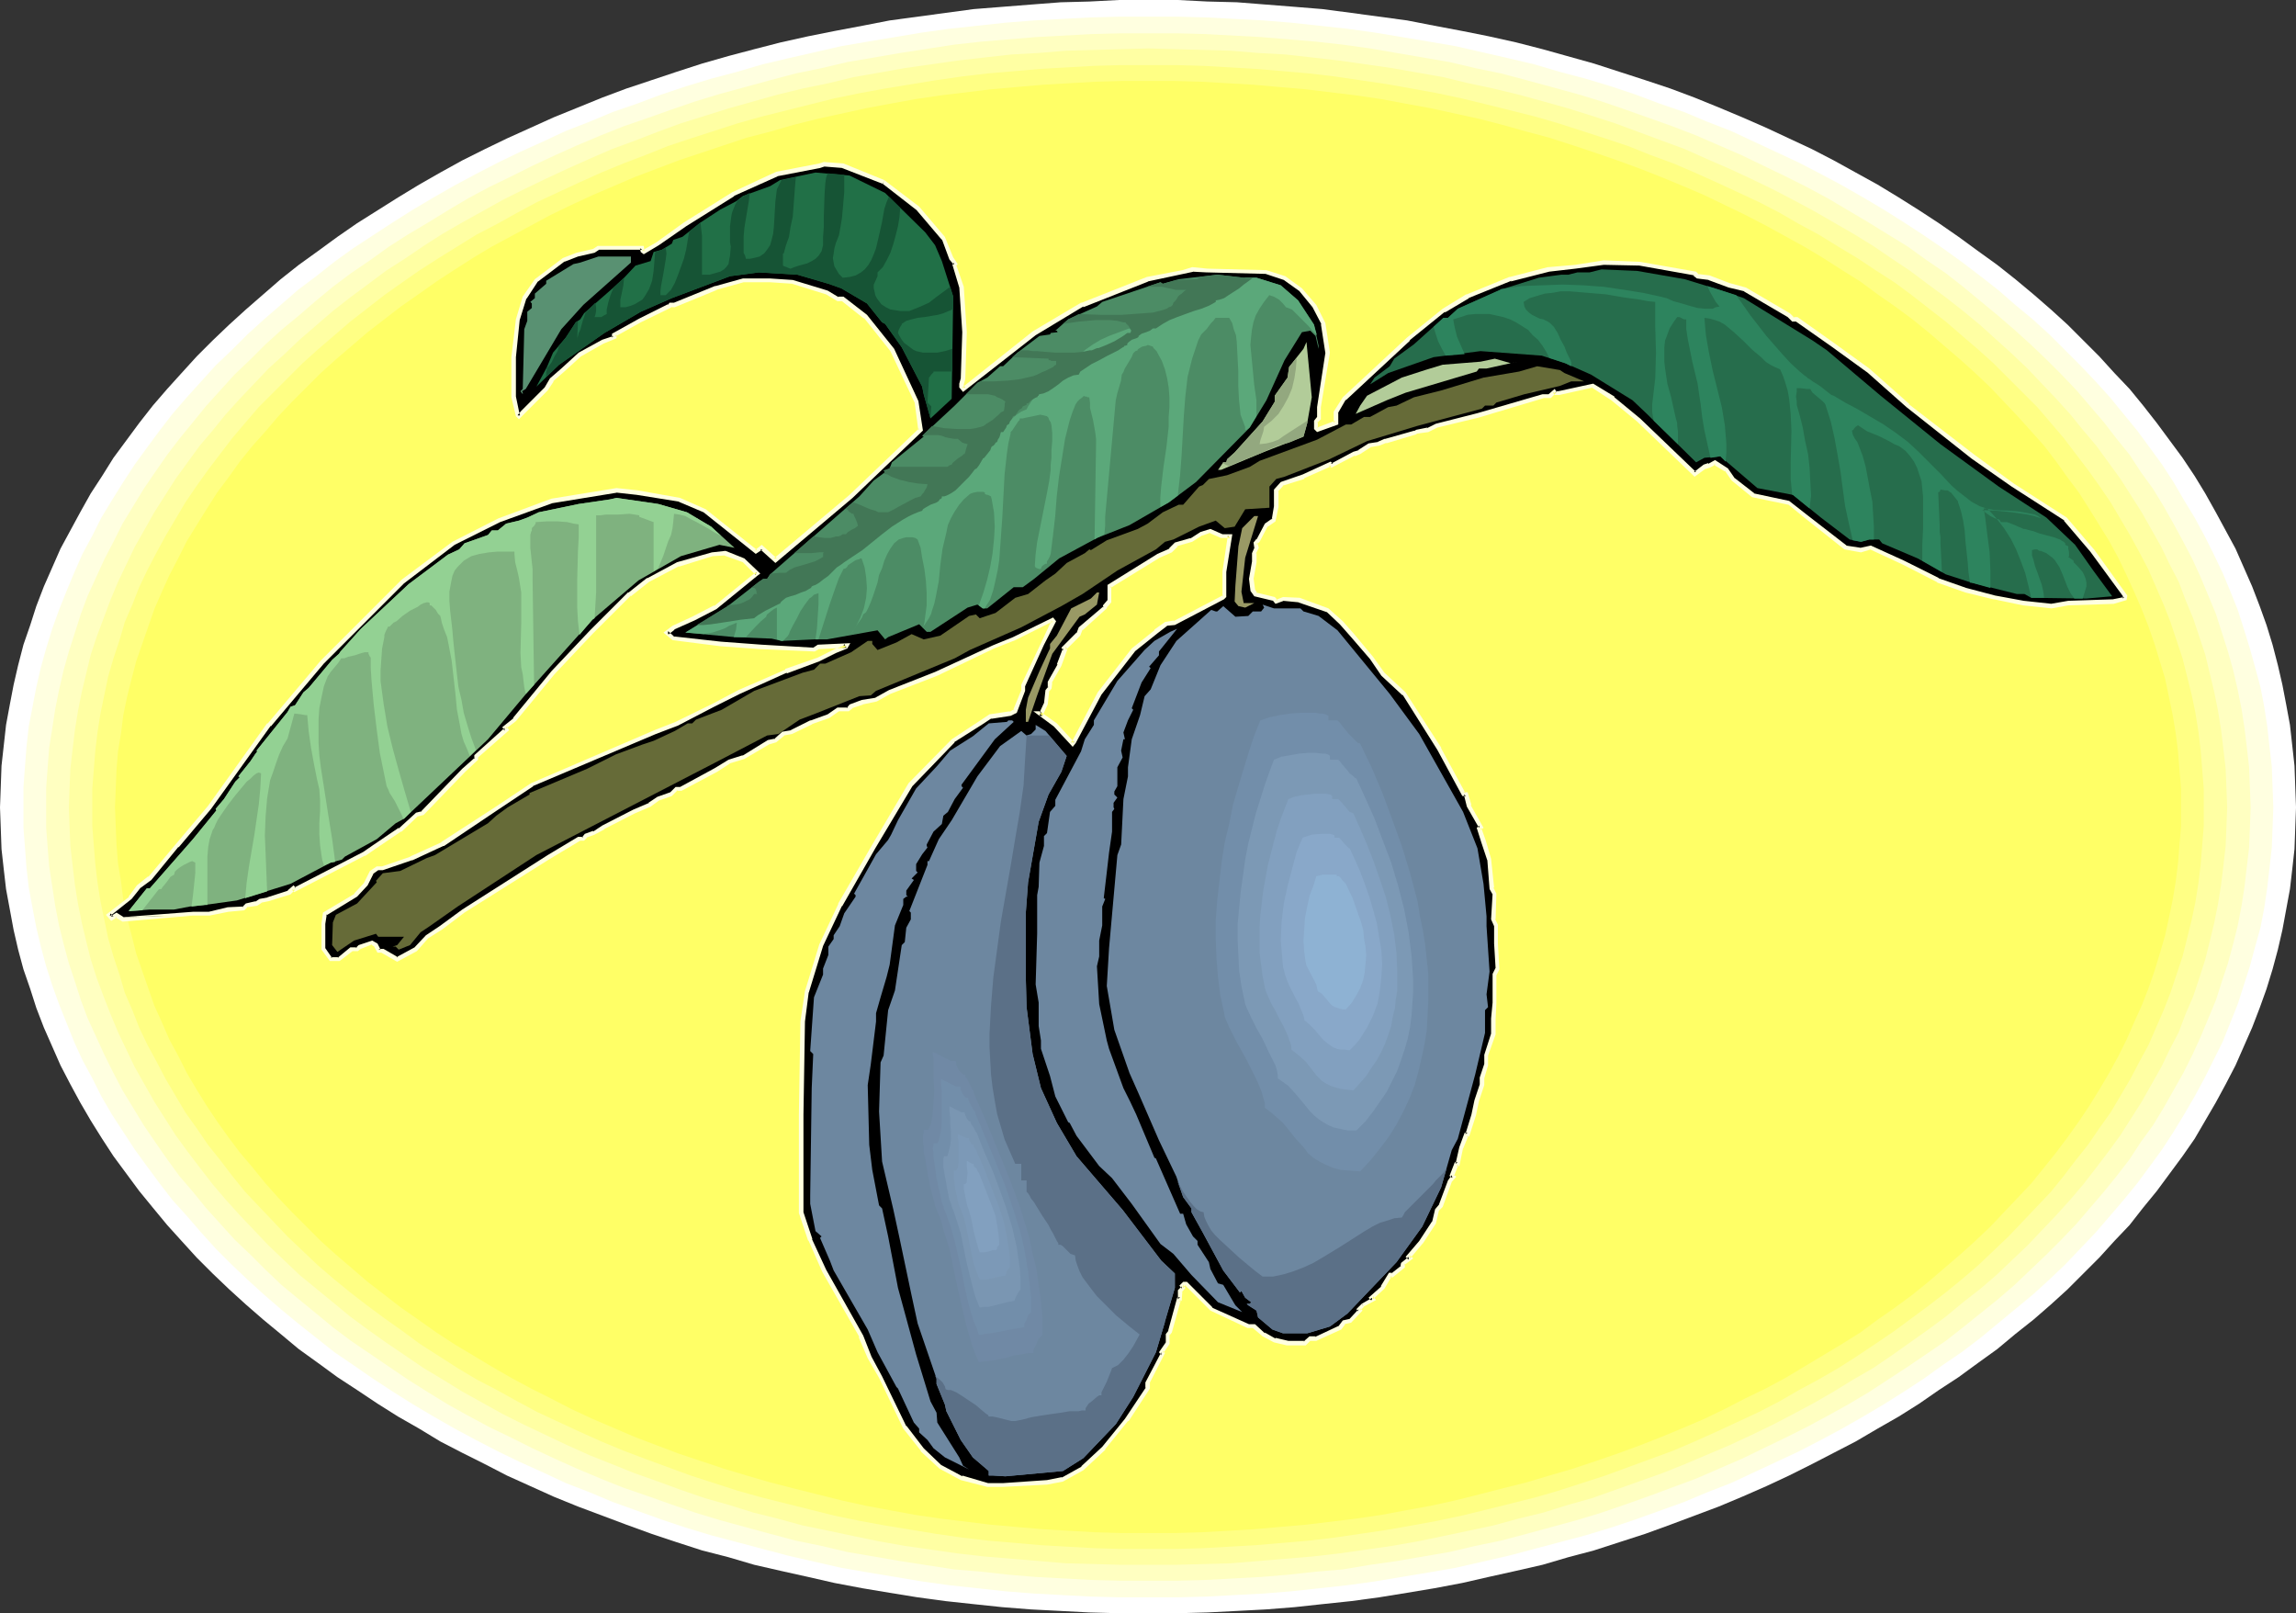 <?xml version="1.0" encoding="UTF-8" standalone="no"?>
<svg
   version="1.0"
   width="129.766mm"
   height="91.163mm"
   id="svg47"
   sodipodi:docname="Plums 3.wmf"
   xmlns:inkscape="http://www.inkscape.org/namespaces/inkscape"
   xmlns:sodipodi="http://sodipodi.sourceforge.net/DTD/sodipodi-0.dtd"
   xmlns="http://www.w3.org/2000/svg"
   xmlns:svg="http://www.w3.org/2000/svg">
  <rect width="100%" height="100%" fill="#333333" stroke="none"/>
  <sodipodi:namedview
     id="namedview47"
     pagecolor="#ffffff"
     bordercolor="#000000"
     borderopacity="0.25"
     inkscape:showpageshadow="2"
     inkscape:pageopacity="0.0"
     inkscape:pagecheckerboard="0"
     inkscape:deskcolor="#d1d1d1"
     inkscape:document-units="mm" />
  <defs
     id="defs1">
    <pattern
       id="WMFhbasepattern"
       patternUnits="userSpaceOnUse"
       width="6"
       height="6"
       x="0"
       y="0" />
  </defs>
  <path
     style="fill:#ffffff;fill-opacity:1;fill-rule:evenodd;stroke:none"
     d="m 245.309,0 h 6.302 l 6.302,0.323 6.302,0.162 6.141,0.485 6.141,0.485 5.979,0.485 6.141,0.808 5.979,0.808 5.979,0.808 5.818,1.131 5.979,1.131 5.656,1.131 5.818,1.293 5.656,1.454 10.989,3.071 5.494,1.778 5.494,1.778 5.333,1.778 5.171,1.939 5.171,2.101 5.01,2.101 5.171,2.263 4.848,2.263 4.848,2.263 4.686,2.424 4.686,2.586 4.686,2.586 4.525,2.747 4.363,2.747 4.202,2.747 4.202,2.909 4.202,3.071 4.04,2.909 3.878,3.071 3.878,3.232 3.717,3.232 3.555,3.232 3.394,3.394 3.394,3.394 3.232,3.555 3.232,3.394 2.909,3.555 2.909,3.717 2.747,3.717 2.747,3.717 2.586,3.879 2.262,3.717 2.262,4.04 2.101,3.879 2.101,3.879 1.778,4.04 1.778,4.04 1.616,4.202 1.454,4.04 1.293,4.202 1.131,4.363 0.97,4.202 0.808,4.202 0.808,4.363 0.485,4.363 0.485,4.363 0.162,4.525 0.162,4.363 -0.162,4.363 -0.162,4.525 -0.485,4.363 -0.485,4.202 -0.808,4.363 -0.808,4.363 -0.97,4.202 -1.131,4.202 -1.293,4.202 -1.454,4.04 -1.616,4.202 -1.778,4.04 -1.778,4.04 -2.101,4.04 -2.101,3.879 -2.262,3.879 -2.262,3.879 -2.586,3.717 -2.747,3.717 -2.747,3.717 -2.909,3.555 -2.909,3.717 -3.232,3.394 -3.232,3.555 -3.394,3.394 -3.394,3.394 -3.555,3.232 -3.717,3.232 -3.878,3.071 -3.878,3.232 -4.04,2.909 -4.202,3.071 -4.202,2.747 -4.202,2.909 -4.363,2.747 -4.525,2.586 -4.686,2.747 -4.686,2.424 -4.686,2.424 -4.848,2.424 -4.848,2.263 -5.171,2.263 -5.01,2.101 -5.171,1.939 -5.171,1.939 -5.333,1.939 -10.989,3.555 -5.494,1.454 -5.494,1.616 -5.656,1.293 -5.818,1.293 -5.656,1.293 -5.979,1.131 -5.818,0.97 -5.979,0.97 -5.979,0.808 -6.141,0.646 -5.979,0.646 -6.141,0.485 -6.141,0.323 -6.302,0.323 -6.302,0.162 h -6.302 -6.302 l -6.302,-0.162 -6.141,-0.323 -6.302,-0.323 -6.141,-0.485 -6.141,-0.646 -5.979,-0.646 -5.979,-0.808 -5.979,-0.97 -5.818,-0.97 -5.979,-1.131 -5.656,-1.293 -5.818,-1.293 -5.656,-1.293 -5.494,-1.616 -5.656,-1.454 -5.494,-1.778 -5.333,-1.778 -5.333,-1.939 -5.171,-1.939 -5.171,-1.939 -5.171,-2.101 -10.019,-4.525 -4.686,-2.424 -4.848,-2.424 -4.686,-2.424 -4.525,-2.747 -4.525,-2.586 -4.363,-2.747 -4.363,-2.909 -4.202,-2.747 -4.202,-3.071 -4.04,-2.909 -3.878,-3.232 -3.717,-3.071 -3.717,-3.232 -3.555,-3.232 -3.555,-3.394 -3.394,-3.394 -3.232,-3.555 -3.07,-3.394 -3.07,-3.717 -2.909,-3.555 -2.747,-3.717 -2.747,-3.717 -2.424,-3.717 -2.424,-3.879 -2.262,-3.879 -2.101,-3.879 -2.101,-4.04 -1.778,-4.04 L 9.373,219.466 7.757,215.264 6.464,211.224 5.01,207.022 3.878,202.82 2.909,198.618 2.101,194.255 1.293,189.891 0.808,185.689 0.323,181.326 0.162,176.801 0,172.437 l 0.162,-4.363 0.162,-4.525 0.485,-4.363 0.485,-4.363 0.808,-4.363 0.808,-4.202 0.97,-4.202 1.131,-4.363 1.454,-4.202 1.293,-4.04 1.616,-4.202 1.778,-4.04 1.778,-4.04 2.101,-3.879 2.101,-3.879 2.262,-4.04 2.424,-3.717 2.424,-3.879 2.747,-3.717 2.747,-3.717 2.909,-3.717 3.07,-3.555 3.07,-3.394 3.232,-3.555 3.394,-3.394 3.555,-3.394 3.555,-3.232 3.717,-3.232 3.717,-3.232 3.878,-3.071 4.04,-2.909 4.202,-3.071 4.202,-2.909 4.363,-2.747 4.363,-2.747 4.525,-2.747 4.525,-2.586 4.686,-2.586 4.848,-2.424 4.686,-2.263 5.01,-2.263 5.01,-2.263 5.171,-2.101 5.171,-2.101 5.171,-1.939 5.333,-1.778 5.333,-1.778 5.494,-1.778 5.656,-1.616 5.494,-1.454 5.656,-1.454 5.818,-1.293 5.656,-1.131 5.979,-1.131 5.818,-1.131 5.979,-0.808 5.979,-0.808 5.979,-0.808 6.141,-0.485 6.141,-0.485 6.302,-0.485 6.141,-0.162 L 239.006,0 Z"
     id="path1" />
  <path
     style="fill:#ffffe0;fill-opacity:1;fill-rule:evenodd;stroke:none"
     d="m 245.309,3.555 h 6.302 l 6.141,0.162 5.979,0.323 6.141,0.323 5.979,0.485 5.979,0.646 5.979,0.646 5.818,0.808 5.818,0.97 5.818,0.97 5.656,0.97 5.656,1.293 5.656,1.293 5.494,1.293 5.494,1.616 5.494,1.454 5.333,1.616 5.333,1.778 5.171,1.939 5.171,1.778 5.01,2.101 5.01,1.939 4.848,2.263 4.848,2.263 4.848,2.263 4.686,2.424 4.525,2.424 4.525,2.586 4.363,2.586 4.363,2.747 4.202,2.747 4.04,2.747 4.04,2.909 4.04,3.071 3.717,2.909 3.717,3.232 3.717,3.071 3.555,3.232 3.394,3.394 3.232,3.232 3.232,3.394 3.07,3.394 2.909,3.555 2.909,3.555 2.747,3.717 2.586,3.555 2.424,3.717 2.262,3.879 2.262,3.717 2.101,3.879 1.939,3.879 1.939,4.04 1.616,3.879 1.616,4.04 1.293,4.04 1.293,4.202 1.131,4.04 1.131,4.202 0.808,4.202 0.646,4.202 0.485,4.363 0.485,4.202 0.162,4.363 0.162,4.363 -0.162,4.363 -0.162,4.202 -0.485,4.363 -0.485,4.202 -0.646,4.363 -0.808,4.202 -1.131,4.04 -1.131,4.202 -1.293,4.04 -1.293,4.04 -1.616,4.04 -1.616,4.04 -1.939,3.879 -1.939,3.879 -2.101,3.879 -2.262,3.879 -2.262,3.717 -2.424,3.717 -2.586,3.555 -2.747,3.717 -2.909,3.555 -2.909,3.394 -3.07,3.555 -3.232,3.394 -3.232,3.394 -3.394,3.232 -3.555,3.232 -3.717,3.071 -3.717,3.071 -3.717,3.071 -4.04,3.071 -4.04,2.747 -4.04,2.909 -4.202,2.747 -4.363,2.747 -4.363,2.586 -4.525,2.586 -4.525,2.424 -4.686,2.424 -4.848,2.263 -4.848,2.263 -4.848,2.263 -5.01,1.939 -5.01,2.101 -10.342,3.717 -5.333,1.778 -5.333,1.616 -5.494,1.454 -5.494,1.454 -5.494,1.454 -5.656,1.293 -5.656,1.293 -5.656,0.97 -5.818,0.97 -5.818,0.97 -5.818,0.808 -5.979,0.646 -5.979,0.646 -5.979,0.485 -6.141,0.323 -5.979,0.323 -6.141,0.162 h -6.302 -6.141 l -6.141,-0.162 -6.141,-0.323 -5.979,-0.323 -6.141,-0.485 -11.958,-1.293 -5.818,-0.808 -5.818,-0.97 -5.818,-0.97 -5.656,-0.97 -5.656,-1.293 -5.656,-1.293 -5.494,-1.454 -5.494,-1.454 -5.494,-1.454 -5.333,-1.616 -5.333,-1.778 -10.342,-3.717 -5.01,-2.101 -5.01,-1.939 -4.848,-2.263 -5.01,-2.263 -4.686,-2.263 -4.686,-2.424 -4.525,-2.424 -4.525,-2.586 -4.363,-2.586 -4.363,-2.747 -4.202,-2.747 -4.202,-2.909 -4.04,-2.747 -3.878,-3.071 -3.878,-3.071 -3.717,-3.071 -3.555,-3.071 -3.555,-3.232 -3.394,-3.232 -3.394,-3.394 -3.07,-3.394 -3.07,-3.555 -3.07,-3.394 -2.747,-3.555 -2.747,-3.717 -2.586,-3.555 -2.424,-3.717 -2.424,-3.717 -2.262,-3.879 -1.939,-3.879 -2.101,-3.879 -1.778,-3.879 -1.616,-4.04 -1.616,-4.04 -1.454,-4.04 -1.293,-4.04 -1.131,-4.202 -0.97,-4.04 -0.808,-4.202 -0.808,-4.363 -0.485,-4.202 -0.323,-4.363 -0.323,-4.202 v -4.363 -4.363 l 0.323,-4.363 0.323,-4.202 0.485,-4.363 0.808,-4.202 0.808,-4.202 0.97,-4.202 1.131,-4.04 1.293,-4.202 1.454,-4.04 1.616,-4.04 1.616,-3.879 1.778,-4.04 2.101,-3.879 1.939,-3.879 2.262,-3.717 2.424,-3.879 2.424,-3.717 2.586,-3.555 2.747,-3.717 2.747,-3.555 3.07,-3.555 3.07,-3.394 3.07,-3.394 3.394,-3.232 3.394,-3.394 3.555,-3.232 3.555,-3.071 3.717,-3.232 3.878,-2.909 3.878,-3.071 4.04,-2.909 4.202,-2.747 4.202,-2.747 4.363,-2.747 4.363,-2.586 4.525,-2.586 4.525,-2.424 4.686,-2.424 4.686,-2.263 5.01,-2.263 4.848,-2.263 5.01,-1.939 5.01,-2.101 5.171,-1.778 5.171,-1.939 5.333,-1.778 5.333,-1.616 5.494,-1.454 5.494,-1.616 5.494,-1.293 5.656,-1.293 5.656,-1.293 5.656,-0.97 5.818,-0.97 5.818,-0.97 5.818,-0.808 11.958,-1.293 6.141,-0.485 5.979,-0.323 6.141,-0.323 6.141,-0.162 z"
     id="path2" />
  <path
     style="fill:#ffffc1;fill-opacity:1;fill-rule:evenodd;stroke:none"
     d="m 245.309,7.111 h 6.141 l 5.979,0.162 11.958,0.646 5.818,0.485 5.818,0.485 5.818,0.646 5.818,0.808 5.656,0.97 5.656,0.97 5.656,0.97 5.494,1.293 5.494,1.131 5.494,1.454 5.333,1.454 5.333,1.454 5.333,1.616 5.171,1.778 5.01,1.778 5.01,1.778 5.01,1.939 4.848,2.101 4.848,2.101 4.686,2.263 4.686,2.263 4.525,2.263 4.525,2.424 4.363,2.586 4.363,2.586 4.202,2.586 4.202,2.586 4.04,2.909 4.04,2.747 3.717,2.909 3.717,3.071 3.717,3.071 3.555,3.071 3.394,3.071 3.394,3.232 3.232,3.232 3.232,3.394 2.909,3.394 2.909,3.394 2.747,3.555 2.747,3.394 2.424,3.717 2.586,3.555 2.262,3.717 2.101,3.717 2.101,3.879 1.939,3.717 1.778,3.879 1.616,3.879 1.616,3.879 1.293,4.04 1.293,4.04 1.131,4.04 0.97,4.202 0.808,4.04 0.646,4.202 0.485,4.04 0.485,4.202 0.162,4.363 0.162,4.202 -0.162,4.363 -0.162,4.202 -0.485,4.04 -0.485,4.202 -0.646,4.202 -0.808,4.202 -0.97,3.879 -1.131,4.202 -1.293,3.879 -1.293,4.04 -1.616,3.879 -1.616,3.879 -1.778,3.879 -1.939,3.879 -2.101,3.717 -2.101,3.717 -2.262,3.717 -2.586,3.555 -2.424,3.717 -2.747,3.555 -2.747,3.394 -2.909,3.394 -2.909,3.394 -3.232,3.394 -3.232,3.232 -3.394,3.232 -3.394,3.232 -3.555,3.071 -7.434,5.98 -3.717,2.909 -4.04,2.747 -4.04,2.747 -4.202,2.747 -4.202,2.747 -4.363,2.586 -4.363,2.424 -4.525,2.424 -4.525,2.263 -4.686,2.263 -4.686,2.263 -4.848,2.101 -4.848,2.101 -10.019,3.717 -5.01,1.778 -5.171,1.778 -5.333,1.616 -5.333,1.454 -5.333,1.454 -5.494,1.454 -5.494,1.131 -5.494,1.293 -5.656,0.97 -5.656,0.97 -5.656,0.808 -5.818,0.97 -5.818,0.485 -5.818,0.646 -5.818,0.485 -11.958,0.646 -5.979,0.162 h -6.141 -5.979 l -6.141,-0.162 -5.979,-0.323 -5.979,-0.323 -5.818,-0.485 -5.818,-0.646 -5.818,-0.485 -11.474,-1.778 -11.312,-1.939 -5.494,-1.293 -5.494,-1.131 -5.494,-1.454 -5.333,-1.454 -5.333,-1.454 -5.333,-1.616 -5.171,-1.778 -5.01,-1.778 -5.171,-1.778 -4.848,-1.939 -5.01,-2.101 -4.686,-2.101 -4.848,-2.263 -4.525,-2.263 -4.686,-2.263 -4.525,-2.424 -4.363,-2.424 -4.202,-2.586 -4.363,-2.747 -4.04,-2.747 -4.04,-2.747 -4.04,-2.747 -3.878,-2.909 -3.717,-3.071 -3.555,-2.909 -3.717,-3.071 -3.394,-3.232 -3.232,-3.232 -3.394,-3.232 -3.07,-3.394 -3.07,-3.394 -2.747,-3.394 -2.909,-3.394 -2.586,-3.555 -2.586,-3.717 -2.424,-3.555 -2.262,-3.717 -2.262,-3.717 -1.939,-3.717 -1.939,-3.879 -1.778,-3.879 -1.778,-3.879 -1.454,-3.879 -1.293,-4.04 -1.293,-3.879 -1.131,-4.202 -0.97,-3.879 -0.808,-4.202 -0.646,-4.202 -0.646,-4.202 -0.323,-4.04 -0.323,-4.202 v -4.363 -4.202 l 0.323,-4.363 0.323,-4.202 0.646,-4.04 0.646,-4.202 0.808,-4.04 0.97,-4.202 1.131,-4.04 1.293,-4.04 1.293,-4.04 1.454,-3.879 1.778,-3.879 1.778,-3.879 1.939,-3.717 1.939,-3.879 2.262,-3.717 2.262,-3.717 2.424,-3.555 2.586,-3.717 2.586,-3.394 2.909,-3.555 2.747,-3.394 3.07,-3.394 3.07,-3.394 3.394,-3.232 3.232,-3.232 3.394,-3.071 3.717,-3.071 3.555,-3.071 3.717,-3.071 3.878,-2.909 4.04,-2.747 4.04,-2.909 4.04,-2.586 4.363,-2.586 4.202,-2.586 4.363,-2.586 4.525,-2.424 4.686,-2.263 4.525,-2.263 4.848,-2.263 4.686,-2.101 5.01,-2.101 4.848,-1.939 5.171,-1.778 5.01,-1.778 5.171,-1.778 5.333,-1.616 5.333,-1.454 5.333,-1.454 5.494,-1.454 5.494,-1.131 5.494,-1.293 11.312,-1.939 11.474,-1.778 5.818,-0.646 5.818,-0.485 5.818,-0.485 5.979,-0.323 5.979,-0.323 6.141,-0.162 z"
     id="path3" />
  <path
     style="fill:#ffffa3;fill-opacity:1;fill-rule:evenodd;stroke:none"
     d="m 245.309,10.343 5.979,0.162 5.818,0.162 5.818,0.162 5.818,0.485 5.818,0.323 5.818,0.646 5.656,0.646 5.656,0.808 5.656,0.808 5.494,0.97 5.494,0.97 5.333,1.293 5.333,1.131 5.333,1.293 5.333,1.454 5.171,1.454 5.171,1.616 5.01,1.616 10.019,3.717 4.848,1.778 4.686,2.101 4.848,2.101 4.525,2.101 4.686,2.263 4.363,2.263 4.525,2.424 4.202,2.424 4.202,2.424 4.202,2.586 4.04,2.747 3.878,2.586 3.878,2.909 3.717,2.747 3.717,2.909 3.717,3.071 3.394,3.071 3.394,3.071 3.232,3.071 3.07,3.232 3.07,3.232 3.07,3.394 2.747,3.394 2.747,3.232 2.586,3.555 2.586,3.555 2.262,3.555 2.262,3.555 2.101,3.717 2.101,3.717 1.778,3.717 1.939,3.717 1.454,3.879 1.616,3.879 1.293,3.879 1.293,3.879 0.97,4.04 0.97,4.04 0.808,4.04 0.646,4.04 0.485,4.04 0.485,4.202 0.162,4.04 0.162,4.202 -0.162,4.202 -0.162,4.04 -0.485,4.202 -0.485,4.04 -0.646,4.04 -0.808,4.04 -0.97,4.04 -0.97,3.879 -1.293,4.04 -1.293,3.879 -1.616,3.717 -1.454,3.879 -1.939,3.717 -1.778,3.717 -2.101,3.717 -2.101,3.717 -2.262,3.555 -2.262,3.555 -2.586,3.555 -2.586,3.394 -2.747,3.555 -2.747,3.232 -3.07,3.394 -3.07,3.232 -3.07,3.232 -3.232,3.071 -3.394,3.232 -3.394,2.909 -3.717,2.909 -3.717,3.071 -3.717,2.747 -3.878,2.747 -3.878,2.747 -4.04,2.747 -4.202,2.424 -4.202,2.586 -4.202,2.424 -4.525,2.424 -4.363,2.263 -4.686,2.263 -4.525,2.101 -9.534,4.04 -4.848,1.939 -10.019,3.555 -5.01,1.778 -5.171,1.454 -5.171,1.616 -5.333,1.293 -5.333,1.454 -5.333,1.131 -5.333,1.131 -5.494,1.131 -5.494,0.97 -5.656,0.808 -5.656,0.808 -5.656,0.646 -5.818,0.485 -5.818,0.485 -5.818,0.485 -5.818,0.162 -5.818,0.162 h -5.979 -5.979 l -5.818,-0.162 -5.818,-0.162 -5.818,-0.485 -5.818,-0.485 -5.818,-0.485 -5.656,-0.646 -5.656,-0.808 -5.656,-0.808 -5.494,-0.97 -5.494,-1.131 -5.333,-1.131 -5.494,-1.131 -5.333,-1.454 -5.171,-1.293 -5.171,-1.616 -5.171,-1.454 -5.171,-1.778 -4.848,-1.778 -5.01,-1.778 -4.848,-1.939 -4.848,-1.939 -4.686,-2.101 -9.211,-4.363 -4.525,-2.263 -4.363,-2.424 -4.363,-2.424 -4.202,-2.586 -4.04,-2.424 -4.04,-2.747 -4.04,-2.747 -3.878,-2.747 -3.717,-2.747 -3.717,-3.071 -3.555,-2.909 -3.555,-2.909 -6.626,-6.303 -3.07,-3.232 -3.07,-3.232 -3.07,-3.394 -2.747,-3.232 -2.747,-3.555 -2.586,-3.394 -2.586,-3.555 -2.262,-3.555 -2.262,-3.555 -2.101,-3.717 -2.101,-3.717 -1.778,-3.717 -1.778,-3.717 -1.616,-3.879 -1.454,-3.717 -1.454,-3.879 -1.293,-4.04 -0.97,-3.879 -0.97,-4.04 -0.808,-4.04 -0.646,-4.04 -0.485,-4.04 -0.485,-4.202 -0.162,-4.04 -0.162,-4.202 0.162,-4.202 0.162,-4.04 0.485,-4.202 0.485,-4.04 0.646,-4.04 0.808,-4.04 0.97,-4.04 0.97,-4.04 1.293,-3.879 1.454,-3.879 1.454,-3.879 1.616,-3.879 1.778,-3.717 1.778,-3.717 2.101,-3.717 2.101,-3.717 2.262,-3.555 2.262,-3.555 2.586,-3.555 2.586,-3.555 2.747,-3.232 2.747,-3.394 3.07,-3.394 3.07,-3.232 3.07,-3.232 3.394,-3.071 3.232,-3.071 3.555,-3.071 3.555,-3.071 3.717,-2.909 3.717,-2.747 3.878,-2.909 4.04,-2.586 4.04,-2.747 4.04,-2.586 4.202,-2.424 4.363,-2.424 4.363,-2.424 4.525,-2.263 4.686,-2.263 4.525,-2.101 4.686,-2.101 4.848,-2.101 4.848,-1.778 5.01,-1.939 4.848,-1.778 5.171,-1.616 5.171,-1.616 5.171,-1.454 5.171,-1.454 5.333,-1.293 5.494,-1.131 5.333,-1.293 5.494,-0.97 5.494,-0.97 5.656,-0.808 5.656,-0.808 5.656,-0.646 5.818,-0.646 5.818,-0.323 5.818,-0.485 5.818,-0.162 5.818,-0.162 z"
     id="path4" />
  <path
     style="fill:#ffff84;fill-opacity:1;fill-rule:evenodd;stroke:none"
     d="m 245.309,13.898 h 5.818 l 5.818,0.162 5.656,0.323 5.656,0.323 5.656,0.485 5.656,0.485 5.494,0.646 5.494,0.808 5.494,0.808 5.494,0.97 5.333,0.97 5.333,1.131 5.333,1.293 5.171,1.293 5.171,1.293 5.01,1.454 5.01,1.616 5.01,1.616 4.848,1.616 4.848,1.939 4.848,1.778 4.525,1.939 4.686,2.101 4.525,2.101 4.525,2.101 4.363,2.263 4.202,2.424 4.202,2.263 4.202,2.586 4.04,2.424 3.878,2.586 4.04,2.586 3.717,2.747 3.717,2.909 3.555,2.747 3.555,3.071 3.394,2.909 3.232,2.909 3.232,3.232 3.07,3.071 3.07,3.071 2.909,3.394 2.747,3.232 2.586,3.394 2.586,3.394 2.424,3.394 2.424,3.555 2.101,3.555 2.101,3.555 1.939,3.555 1.939,3.717 1.616,3.717 1.616,3.717 1.454,3.717 1.293,3.879 1.293,3.879 0.97,3.879 0.97,3.879 0.808,3.879 0.646,4.04 0.485,4.04 0.323,4.04 0.323,4.04 v 4.04 4.04 l -0.323,4.04 -0.323,4.04 -0.485,4.04 -0.646,4.04 -0.808,3.879 -0.97,3.879 -0.97,3.879 -1.293,3.879 -1.293,3.879 -1.454,3.717 -1.616,3.717 -1.616,3.717 -1.939,3.555 -1.939,3.717 -2.101,3.555 -2.101,3.555 -2.424,3.394 -2.424,3.555 -2.586,3.232 -2.586,3.394 -2.747,3.394 -2.909,3.071 -3.07,3.232 -3.07,3.232 -3.232,3.071 -3.232,3.071 -3.394,2.909 -3.555,2.909 -3.555,2.747 -3.717,2.747 -3.717,2.747 -4.04,2.747 -3.878,2.586 -4.04,2.586 -4.202,2.424 -4.202,2.263 -4.202,2.424 -4.363,2.263 -4.525,2.101 -4.525,2.101 -4.686,2.101 -4.525,1.939 -4.848,1.778 -4.848,1.778 -4.848,1.778 -5.01,1.616 -5.01,1.616 -5.01,1.454 -5.171,1.293 -5.171,1.293 -5.333,1.293 -5.333,1.131 -5.333,0.97 -5.494,0.97 -5.494,0.808 -5.494,0.808 -5.494,0.646 -5.656,0.485 -5.656,0.485 -5.656,0.323 -5.656,0.323 -5.818,0.162 h -5.818 -5.818 l -5.656,-0.162 -5.818,-0.323 -5.656,-0.323 -5.656,-0.485 -5.656,-0.485 -5.494,-0.646 -5.656,-0.808 -10.827,-1.778 -5.333,-0.97 -5.494,-1.131 -5.171,-1.293 -5.171,-1.293 -5.171,-1.293 -5.171,-1.454 -5.01,-1.616 -5.01,-1.616 -4.848,-1.778 -4.848,-1.778 -4.686,-1.778 -4.686,-1.939 -4.686,-2.101 -4.525,-2.101 -4.525,-2.101 -4.202,-2.263 -4.363,-2.424 -4.363,-2.263 -4.04,-2.424 -4.04,-2.586 -4.04,-2.586 -3.717,-2.747 -3.878,-2.747 -3.717,-2.747 -3.555,-2.747 -3.555,-2.909 -3.394,-2.909 -6.464,-6.141 -3.07,-3.232 -3.07,-3.232 -2.909,-3.071 -2.747,-3.394 -2.586,-3.394 -2.586,-3.232 -2.424,-3.555 -2.424,-3.394 -2.101,-3.555 -2.101,-3.555 -1.939,-3.717 -1.939,-3.555 -1.778,-3.717 -1.454,-3.717 -1.616,-3.717 -1.131,-3.879 -1.293,-3.879 -1.131,-3.879 -0.808,-3.879 -0.808,-3.879 -0.646,-4.04 -0.485,-4.04 -0.323,-4.04 -0.323,-4.04 v -4.04 -4.04 l 0.323,-4.04 0.323,-4.04 0.485,-4.04 0.646,-4.04 0.808,-3.879 0.808,-3.879 1.131,-3.879 1.293,-3.879 1.131,-3.879 1.616,-3.717 1.454,-3.717 1.778,-3.717 1.939,-3.717 1.939,-3.555 2.101,-3.555 2.101,-3.555 2.424,-3.555 2.424,-3.394 2.586,-3.394 2.586,-3.394 2.747,-3.232 2.909,-3.394 3.07,-3.071 3.07,-3.071 3.232,-3.232 3.232,-2.909 3.394,-2.909 3.555,-3.071 7.272,-5.656 3.878,-2.747 3.717,-2.586 4.04,-2.586 8.08,-5.01 4.363,-2.263 4.363,-2.424 4.202,-2.263 4.525,-2.101 4.525,-2.101 4.686,-2.101 4.686,-1.939 4.686,-1.778 4.848,-1.939 4.848,-1.616 5.01,-1.616 5.01,-1.616 5.171,-1.454 5.171,-1.293 5.171,-1.293 5.171,-1.293 5.494,-1.131 5.333,-0.97 10.827,-1.778 5.656,-0.808 5.494,-0.646 5.656,-0.485 5.656,-0.485 5.656,-0.323 5.818,-0.323 5.656,-0.162 z"
     id="path5" />
  <path
     style="fill:#ffff66;fill-opacity:1;fill-rule:evenodd;stroke:none"
     d="m 245.309,17.292 h 5.656 l 5.656,0.162 5.656,0.323 5.494,0.323 5.494,0.485 5.656,0.485 5.333,0.646 5.333,0.646 5.494,0.808 5.171,0.97 5.333,0.97 5.171,1.131 5.171,1.131 5.01,1.293 5.171,1.454 4.848,1.293 5.01,1.616 4.848,1.616 4.686,1.616 4.848,1.778 4.525,1.778 4.686,1.939 4.525,1.939 4.363,2.101 4.363,2.101 4.363,2.263 8.242,4.525 4.04,2.424 4.04,2.586 3.878,2.424 3.717,2.747 3.717,2.586 3.717,2.747 3.394,2.747 3.394,2.909 3.394,2.909 3.232,2.909 3.232,3.071 2.909,3.071 2.909,3.071 2.909,3.232 2.747,3.071 2.586,3.394 2.424,3.394 2.424,3.232 2.262,3.555 2.101,3.394 2.101,3.394 1.939,3.555 1.778,3.717 1.616,3.555 1.616,3.717 1.454,3.717 1.293,3.717 1.131,3.717 1.131,3.717 0.808,3.879 0.808,3.879 0.646,3.879 0.485,3.879 0.323,4.04 0.323,3.879 v 4.04 4.04 l -0.323,3.879 -0.323,4.04 -0.485,3.879 -0.646,3.879 -0.808,3.879 -0.808,3.717 -1.131,3.879 -1.131,3.717 -1.293,3.717 -1.454,3.717 -1.616,3.555 -1.616,3.717 -1.778,3.555 -1.939,3.555 -2.101,3.555 -2.101,3.394 -2.262,3.394 -2.424,3.394 -2.424,3.232 -2.586,3.232 -2.747,3.394 -2.909,3.071 -2.909,3.071 -2.909,3.071 -3.232,3.071 -3.232,2.909 -3.394,2.909 -3.394,2.909 -3.394,2.747 -3.717,2.747 -3.717,2.586 -3.717,2.747 -3.878,2.424 -4.04,2.424 -4.04,2.424 -4.04,2.424 -4.202,2.263 -4.363,2.101 -4.363,2.263 -4.363,2.101 -4.525,1.939 -4.686,1.939 -4.525,1.778 -4.848,1.778 -4.686,1.616 -4.848,1.616 -5.01,1.454 -4.848,1.454 -5.171,1.293 -5.01,1.293 -5.171,1.293 -5.171,1.131 -5.333,0.97 -5.171,0.97 -5.494,0.808 -5.333,0.646 -5.333,0.646 -5.656,0.485 -5.494,0.485 -5.494,0.323 -5.656,0.323 -5.656,0.162 h -5.656 -5.656 l -5.656,-0.162 -5.656,-0.323 -5.494,-0.323 -5.656,-0.485 -5.494,-0.485 -5.333,-0.646 -5.333,-0.646 -5.494,-0.808 -5.333,-0.97 -5.171,-0.97 -5.171,-1.131 -5.171,-1.293 -5.171,-1.293 -5.01,-1.293 -5.01,-1.454 -4.848,-1.454 -4.848,-1.616 -4.848,-1.616 -4.686,-1.778 -4.686,-1.778 -4.525,-1.939 -4.525,-1.939 -4.525,-2.101 -4.363,-2.263 -4.202,-2.101 -4.202,-2.263 -4.202,-2.424 -4.04,-2.424 -4.04,-2.424 -3.717,-2.424 -3.878,-2.747 -3.717,-2.586 -3.555,-2.747 -3.555,-2.747 -3.394,-2.909 -3.394,-2.909 -3.232,-2.909 -3.07,-3.071 -3.07,-3.071 -2.909,-3.071 -2.747,-3.071 -2.747,-3.394 -2.747,-3.232 -2.424,-3.232 -2.424,-3.394 -2.262,-3.394 -2.101,-3.394 -2.101,-3.555 -1.778,-3.555 -1.939,-3.555 -1.616,-3.717 -1.616,-3.555 -1.293,-3.717 -1.293,-3.717 -1.293,-3.717 -0.97,-3.879 -0.97,-3.717 -0.808,-3.879 -0.485,-3.879 -0.646,-3.879 -0.323,-4.04 -0.162,-3.879 -0.162,-4.04 0.162,-4.04 0.162,-3.879 0.323,-4.04 0.646,-3.879 0.485,-3.879 0.808,-3.879 0.97,-3.879 0.97,-3.717 1.293,-3.717 1.293,-3.717 1.293,-3.717 1.616,-3.717 1.616,-3.555 1.939,-3.717 1.778,-3.555 2.101,-3.394 2.101,-3.394 2.262,-3.555 2.424,-3.232 2.424,-3.394 2.747,-3.394 2.747,-3.071 2.747,-3.232 2.909,-3.071 3.07,-3.071 3.07,-3.071 3.232,-2.909 3.394,-2.909 3.394,-2.909 3.555,-2.747 3.555,-2.747 3.717,-2.586 3.878,-2.747 3.717,-2.424 4.04,-2.586 4.04,-2.424 4.202,-2.263 4.202,-2.263 4.202,-2.263 4.363,-2.101 4.525,-2.101 4.525,-1.939 4.525,-1.939 4.686,-1.778 4.686,-1.778 4.848,-1.616 4.848,-1.616 4.848,-1.616 5.01,-1.293 5.01,-1.454 5.171,-1.293 5.171,-1.131 5.171,-1.131 5.171,-0.97 5.333,-0.97 5.494,-0.808 5.333,-0.646 5.333,-0.646 5.494,-0.485 5.656,-0.485 5.494,-0.323 5.656,-0.323 5.656,-0.162 z"
     id="path6" />
  <path
     style="fill:#000000;fill-opacity:1;fill-rule:evenodd;stroke:none"
     d="m 262.761,114.581 h -1.939 l -2.262,-1.293 -1.778,0.646 -2.262,1.454 -3.232,0.97 -1.293,1.131 -2.424,1.293 -10.666,6.303 v 3.394 l -0.808,0.97 v 0.323 l -5.171,4.525 -0.646,1.131 -2.909,3.071 0.162,0.323 -1.293,3.232 -1.939,3.717 v 1.131 l -0.646,0.646 -0.323,2.747 -0.97,2.101 h -0.323 l 3.394,2.424 3.717,4.04 0.162,-0.323 5.494,-10.343 7.272,-9.373 4.848,-3.879 2.262,-1.616 1.778,-0.323 10.342,-5.333 0.323,-0.323 v -5.171 z m -74.013,-75.795 7.272,5.656 5.494,6.464 1.778,4.202 0.808,1.293 -0.162,0.323 1.454,4.525 0.646,9.697 -0.323,9.858 -0.323,1.293 v 0.485 l 0.323,0.485 15.19,-11.959 10.342,-5.98 13.898,-5.495 7.595,-1.454 2.101,-0.646 3.07,0.323 12.605,0.323 3.878,1.131 3.394,2.586 2.909,3.555 1.939,3.717 0.97,6.141 -1.939,11.636 v 2.424 l -0.646,0.646 v 1.454 l 0.323,0.323 4.04,-1.454 v -2.263 l 1.778,-2.909 13.736,-12.767 7.434,-6.141 5.171,-2.909 9.211,-3.717 8.08,-2.101 5.656,-0.485 6.141,-0.97 7.757,0.323 11.635,2.101 0.646,0.485 2.424,0.323 4.363,1.616 3.232,0.97 9.373,5.333 0.97,0.97 h 0.808 l 7.595,5.333 7.595,5.495 8.565,7.596 13.898,10.828 8.403,6.141 11.312,7.272 5.656,6.626 7.11,9.858 v 0.485 l -2.424,0.646 -9.696,0.323 -3.555,0.646 -6.141,-0.646 -6.141,-1.131 -5.979,-1.616 -6.141,-2.101 -7.272,-3.717 -6.949,-3.232 -2.101,0.485 -3.394,-0.485 -8.565,-6.788 -3.555,-2.909 -7.434,-1.616 -4.363,-3.394 -1.454,-1.939 -2.424,-1.616 -1.293,0.646 -0.97,0.323 -2.101,1.454 -11.958,-11.474 -5.494,-4.525 -4.363,-2.747 -7.272,1.454 h -0.646 l -0.162,-0.323 -0.97,0.97 h -1.454 l -14.059,4.202 -8.726,2.263 -1.939,0.808 -2.262,0.323 -0.323,0.323 -6.302,1.778 -1.616,0.646 -1.778,0.323 -2.424,1.454 -0.97,0.323 -4.848,2.424 -0.323,-0.323 -5.656,2.747 -4.525,1.454 -1.293,1.454 v 3.394 l -0.485,3.071 -1.616,0.97 -1.778,3.232 -0.646,0.646 0.323,0.97 -0.485,1.131 v 1.778 l -0.646,3.717 0.323,2.424 0.485,0.808 4.04,0.97 0.485,0.646 1.454,-0.646 3.394,0.323 6.141,2.101 2.909,2.747 2.424,2.747 4.04,4.848 2.424,3.394 4.525,4.202 7.595,11.797 5.01,9.697 h 0.646 l 0.646,2.424 2.424,4.525 -0.323,0.323 0.97,2.747 1.293,3.879 0.485,6.141 0.646,1.131 -0.323,5.495 0.646,1.293 v 3.879 l 0.323,5.333 -0.646,1.293 v 5.98 l -0.323,3.394 v 3.394 l -1.454,4.525 v 1.939 l -0.97,2.747 v 1.616 l -1.131,3.232 -0.646,3.071 -1.293,4.202 h -0.323 l -1.131,2.747 -0.646,3.717 h -0.323 l -0.97,2.424 0.323,0.162 -0.808,0.97 -1.778,5.171 -0.97,0.97 -0.646,2.747 -2.747,4.202 -2.586,3.071 0.323,0.323 -1.616,1.131 v 0.646 l -2.101,1.778 h -0.646 l -1.454,2.747 -2.424,2.101 0.323,0.323 -2.262,1.293 -0.808,0.808 0.323,0.323 -2.262,2.263 -1.131,0.162 -0.97,1.293 -5.171,2.263 h -1.131 l -1.131,0.97 h -3.717 l -2.747,-0.646 -2.262,-1.131 -2.101,-1.778 h -1.293 l -7.918,-3.717 -5.333,-5.495 h -0.323 l -0.646,0.646 0.323,0.323 -0.646,0.646 v 1.778 h -0.323 l -1.778,6.949 -0.646,0.646 v 1.778 l -1.293,1.939 0.323,0.323 -3.232,6.141 v 1.293 l -4.525,6.626 -4.848,6.141 -4.525,4.202 -4.202,2.424 -3.394,0.646 -9.373,0.485 h -3.394 l -5.494,-1.454 -4.525,-2.263 -3.878,-3.717 -3.717,-4.848 -5.171,-10.666 -2.424,-4.202 -1.778,-4.525 -7.918,-14.06 -2.909,-6.626 -1.939,-5.818 v -20.848 l 0.323,-19.878 0.97,-6.303 3.07,-10.02 3.878,-8.565 7.272,-12.282 7.918,-13.414 9.05,-9.373 5.979,-4.04 1.939,-1.131 4.202,-0.646 1.131,-0.485 1.616,-4.363 v -1.131 l 4.202,-8.889 2.424,-4.848 -0.323,-0.323 -8.242,4.04 -4.363,1.778 -12.12,5.818 -10.019,3.879 -2.909,1.616 -2.909,0.485 -2.424,0.97 -0.646,0.646 h -2.101 l -2.101,1.454 -3.555,1.131 -4.363,2.263 -1.778,0.323 -1.616,1.454 -1.454,0.323 -5.333,3.232 -3.07,0.808 -2.747,1.939 -7.595,3.879 h -0.97 l -1.131,1.293 -2.747,0.97 -1.778,1.131 -3.394,1.616 -6.626,3.232 -1.939,1.293 -1.778,0.646 -0.485,0.646 h -0.97 l -6.464,3.717 -18.099,11.636 -4.848,3.555 -3.07,1.939 -2.424,2.747 -3.878,2.101 -3.07,-1.778 h -0.97 l -0.485,-1.293 -0.97,-0.646 -2.424,0.97 -0.646,0.646 h -1.293 l -2.586,2.101 H 70.619 l -1.616,-2.101 v -5.495 l 0.323,-2.263 6.626,-3.879 2.262,-2.424 1.131,-2.424 1.131,-0.97 h 1.293 l 5.979,-2.101 6.787,-2.909 11.474,-7.596 7.595,-5.171 26.341,-11.151 4.525,-1.939 7.918,-3.879 5.494,-2.747 10.019,-4.525 6.949,-2.424 3.555,-1.778 2.262,-0.97 0.162,-0.323 -5.979,0.323 -0.97,0.646 -11.15,-0.646 -8.888,-0.646 -10.019,-1.131 -1.454,-1.293 1.454,-1.131 4.363,-1.939 4.525,-2.263 8.726,-7.111 0.323,-0.162 -2.909,-2.909 -4.04,-1.454 -2.747,0.323 -7.272,2.101 -6.302,3.394 -4.04,2.909 -8.08,8.08 -8.242,8.727 -8.242,10.02 -2.101,1.616 0.323,0.485 -6.302,5.656 v 0.646 l -2.747,2.424 -8.888,9.212 -1.131,0.323 -3.555,3.232 -5.494,3.717 -2.262,1.454 -14.706,7.434 -0.323,-0.162 -0.97,0.808 -4.525,1.454 -1.616,0.323 -0.808,0.646 -2.101,0.323 -0.646,0.646 -3.232,0.323 -4.04,0.808 h -3.555 l -14.867,1.293 -1.454,-0.97 -0.97,0.646 -0.646,-0.646 4.525,-3.555 1.778,-2.424 2.424,-1.778 5.818,-6.949 6.949,-8.242 12.766,-17.615 11.312,-13.414 17.13,-17.131 10.989,-8.242 9.696,-4.848 11.15,-4.202 13.898,-2.263 4.363,0.485 9.05,1.454 5.333,2.424 8.888,6.949 2.101,1.778 1.293,-0.808 2.909,2.586 16.16,-13.575 14.867,-14.222 -0.97,-5.98 -5.171,-10.989 -5.656,-7.272 -4.848,-3.717 h -0.97 l -2.424,-1.454 -7.272,-2.101 -4.848,-0.323 h -5.656 l -5.818,1.616 -8.888,3.555 h -0.808 l -0.323,0.323 -6.302,3.071 -5.494,2.909 v 0.646 l -2.424,0.97 -4.848,2.586 -3.717,3.394 -2.424,2.101 -1.131,1.939 -5.01,5.01 -0.808,0.97 -0.323,-0.323 -0.808,-3.879 v -8.565 l 0.808,-8.08 1.454,-4.525 2.586,-3.717 5.979,-4.525 2.747,-0.97 3.555,-0.808 0.97,-0.646 h 9.373 v 0.646 l 0.323,0.162 3.07,-1.778 5.818,-4.202 10.181,-6.303 9.373,-4.363 9.211,-1.778 0.808,-0.323 4.04,0.323 z"
     id="path7" />
  <path
     style="fill:#ffffe0;fill-opacity:1;fill-rule:evenodd;stroke:none"
     d="m 263.246,114.096 h -2.424 0.323 l -2.586,-1.131 -2.101,0.646 -2.262,1.454 0.162,-0.162 -3.394,0.97 -1.293,1.293 h 0.162 l -2.586,1.131 v 0 l -10.666,6.626 v 3.555 -0.323 l -0.97,1.131 v 0.485 l 0.162,-0.323 -5.333,4.525 -0.485,1.293 v -0.162 l -3.232,3.232 0.485,0.646 -0.162,-0.485 -1.293,3.394 h 0.162 l -2.101,3.717 v 1.293 l 0.162,-0.323 -0.646,0.808 -0.323,2.909 v -0.162 l -0.97,2.101 0.323,-0.323 h -1.616 l 4.363,3.232 v 0 l 4.04,4.363 0.646,-0.808 5.494,-10.343 v 0 l 7.272,-9.373 -0.162,0.162 4.848,-3.879 v 0 l 2.101,-1.616 h -0.162 l 1.778,-0.162 10.504,-5.495 0.485,-0.485 v -5.333 0 l 1.293,-8.08 -0.97,0.323 -1.131,7.596 v 0.162 5.171 l 0.162,-0.323 -0.323,0.323 0.162,-0.162 -10.504,5.495 0.162,-0.162 -1.939,0.323 -2.262,1.616 v 0.162 l -4.848,3.879 -7.272,9.373 v 0 l -5.494,10.505 v -0.162 l -0.162,0.323 h 0.646 l -3.717,-4.04 -3.394,-2.424 -0.323,0.808 h 0.646 l 1.131,-2.424 0.323,-2.909 -0.162,0.323 0.646,-0.808 0.162,-1.293 -0.162,0.162 2.101,-3.717 v 0 l 1.293,-3.555 -0.323,-0.485 v 0.646 l 3.07,-3.071 0.485,-1.293 v 0.162 l 5.171,-4.687 0.162,-0.485 -0.162,0.323 0.97,-1.131 v -3.555 l -0.162,0.485 10.504,-6.464 v 0 l 2.586,-1.131 1.293,-1.293 h -0.323 l 3.394,-0.97 2.262,-1.454 -0.162,0.162 1.778,-0.646 h -0.323 l 2.586,1.131 h 1.939 l -0.485,-0.485 z"
     id="path8" />
  <path
     style="fill:#ffffe0;fill-opacity:1;fill-rule:evenodd;stroke:none"
     d="m 188.587,39.271 v 0 l 7.272,5.656 -0.162,-0.162 5.494,6.464 v -0.162 l 1.616,4.363 0.97,1.131 v -0.485 l -0.323,0.485 1.454,4.848 v -0.162 l 0.646,9.697 -0.323,9.858 v 0 l -0.323,1.131 v 0.808 l 0.808,0.97 15.514,-12.121 10.181,-6.141 v 0.162 l 13.898,-5.495 h -0.162 l 7.595,-1.616 v 0 l 2.262,-0.485 h -0.323 l 3.07,0.162 h 0.162 l 12.605,0.323 h -0.162 l 3.878,1.293 v 0 l 3.394,2.424 -0.162,-0.162 2.909,3.555 v 0 l 1.939,3.717 -0.162,-0.162 0.97,6.303 v -0.162 l -1.778,11.636 v 2.424 -0.323 l -0.646,0.808 v 1.778 l 0.646,0.646 4.525,-1.616 v -2.586 l -0.162,0.323 1.778,-3.071 v 0.162 l 13.736,-12.767 h -0.162 l 7.595,-6.141 v 0.162 l 5.171,-3.071 h -0.162 l 9.211,-3.717 -0.162,0.162 8.242,-2.101 v 0 l 5.656,-0.646 5.979,-0.808 v 0 l 7.757,0.162 h -0.162 l 11.797,2.101 h -0.323 l 0.808,0.646 2.586,0.323 h -0.162 l 4.363,1.616 3.394,0.808 h -0.162 l 9.373,5.495 -0.162,-0.162 1.131,1.131 h 0.97 -0.162 l 7.595,5.333 7.595,5.495 -0.162,-0.162 8.565,7.596 v 0 l 13.898,10.989 8.565,5.98 11.312,7.272 h -0.162 l 5.656,6.626 v 0 l 7.11,9.697 -0.162,-0.162 v 0.485 l 0.323,-0.323 -2.424,0.485 h 0.162 l -9.696,0.323 v 0 l -3.717,0.646 h 0.162 l -5.979,-0.646 -6.141,-1.131 v 0 l -6.141,-1.616 -5.979,-2.101 h 0.162 l -7.434,-3.717 -7.11,-3.232 -2.262,0.485 h 0.162 l -3.232,-0.485 h 0.162 l -8.565,-6.626 v 0 l -3.717,-2.909 -7.595,-1.616 h 0.162 l -4.363,-3.394 0.162,0.162 -1.454,-2.101 -2.747,-1.778 -1.454,0.808 v -0.162 l -0.97,0.323 -2.101,1.616 h 0.485 L 350.348,89.37 344.854,84.845 v -0.162 l -4.525,-2.747 -7.434,1.616 v 0 h -0.646 l 0.323,0.162 -0.485,-0.646 -1.293,1.131 h 0.323 -1.616 l -13.898,4.04 -8.888,2.263 -1.939,0.97 0.162,-0.162 -2.424,0.485 -0.485,0.323 0.162,-0.162 -6.302,1.778 h -0.162 l -1.454,0.646 h 0.162 l -2.101,0.323 -2.262,1.454 h 0.162 l -1.131,0.323 -4.848,2.586 h 0.485 l -0.485,-0.485 -5.979,2.747 v 0 l -4.686,1.616 -1.454,1.616 v 3.555 0 l -0.485,2.909 0.162,-0.323 -1.616,1.131 -1.778,3.394 v -0.162 l -0.646,0.808 0.162,1.131 0.162,-0.323 -0.646,1.454 v 1.778 0 l -0.646,3.717 0.323,2.586 0.808,1.131 4.04,0.97 -0.162,-0.162 0.646,0.808 1.778,-0.646 h -0.162 l 3.394,0.323 h -0.162 l 6.141,2.101 -0.162,-0.162 2.909,2.747 2.424,2.747 v 0 l 4.04,4.687 v 0 l 2.424,3.555 4.525,4.202 v -0.162 l 7.434,11.797 v 0 l 5.333,9.858 h 0.808 l -0.485,-0.323 0.646,2.586 2.586,4.525 0.162,-0.485 -0.646,0.485 0.97,3.071 1.293,3.879 v -0.162 l 0.485,6.303 0.646,1.131 v -0.162 l -0.323,5.495 0.646,1.454 v -0.162 3.879 l 0.323,5.333 v -0.162 l -0.646,1.293 v 6.141 0 l -0.323,3.394 v 3.394 -0.162 l -1.454,4.525 v 2.101 -0.162 l -0.97,2.909 v 1.616 -0.162 l -1.131,3.394 v 0 l -0.646,3.071 v 0 l -1.293,4.202 0.485,-0.323 h -0.646 l -1.131,3.071 -0.808,3.555 0.485,-0.323 h -0.646 l -1.131,2.909 0.646,0.485 -0.162,-0.646 -0.808,1.131 -1.939,5.171 0.162,-0.162 -0.97,1.131 -0.646,2.747 v -0.162 l -2.747,4.202 v 0 l -2.909,3.394 0.646,0.646 v -0.646 l -1.616,1.293 -0.162,0.808 0.323,-0.323 -2.262,1.778 0.323,-0.162 h -0.808 l -1.778,2.909 h 0.162 l -2.747,2.424 0.646,0.646 0.162,-0.646 -2.262,1.293 0.485,0.646 h -0.162 l 2.747,-1.454 -0.646,-0.808 v 0.646 l 2.424,-2.263 1.616,-2.747 -0.485,0.323 h 0.646 l 2.586,-2.101 v -0.808 l -0.162,0.323 1.939,-1.454 -0.646,-0.646 v 0.646 l 2.586,-3.071 0.162,-0.162 2.747,-4.202 0.646,-2.747 -0.162,0.162 0.97,-0.97 1.939,-5.333 -0.162,0.162 1.131,-1.293 -0.646,-0.485 0.162,0.323 0.97,-2.424 -0.485,0.323 h 0.646 l 0.808,-3.879 v 0.162 l 1.131,-2.747 -0.485,0.162 h 0.646 l 1.454,-4.525 v 0 l 0.646,-3.071 v 0 l 1.131,-3.394 v -1.616 0.162 l 0.808,-2.747 v -2.101 0 l 1.616,-4.525 v -3.394 0.162 l 0.162,-3.394 v -0.162 -5.98 0.162 l 0.646,-1.293 -0.323,-5.495 v -4.04 l -0.646,-1.293 0.162,0.162 0.162,-5.495 -0.646,-1.293 h 0.162 l -0.646,-6.141 -1.131,-3.879 -0.97,-2.747 -0.162,0.485 0.646,-0.485 -2.747,-4.848 h 0.162 l -0.808,-2.747 h -0.97 l 0.485,0.162 -5.171,-9.535 v -0.162 l -7.595,-11.797 -4.525,-4.202 v 0 l -2.424,-3.394 v 0 l -4.04,-4.848 v 0 l -2.424,-2.747 -3.07,-2.747 -6.141,-2.263 -3.555,-0.162 -1.616,0.646 h 0.485 l -0.646,-0.646 -4.04,-0.97 0.323,0.162 -0.485,-0.808 v 0 l -0.323,-2.424 v 0.162 l 0.646,-3.555 v -1.939 l -0.162,0.162 0.646,-1.293 -0.323,-1.131 -0.162,0.485 0.646,-0.646 1.778,-3.394 v 0.162 l 1.616,-1.131 0.646,-3.071 v -3.555 l -0.162,0.323 1.293,-1.454 -0.323,0.162 4.686,-1.454 v -0.162 l 5.818,-2.586 -0.646,-0.162 0.646,0.485 5.01,-2.586 v 0.162 l 1.131,-0.485 2.262,-1.454 h -0.162 l 1.939,-0.323 1.616,-0.646 -0.162,0.162 6.464,-1.939 0.323,-0.323 -0.162,0.162 2.424,-0.323 1.939,-0.97 v 0 l 8.726,-2.101 14.059,-4.202 h -0.162 1.616 l 1.131,-1.131 h -0.646 l 0.323,0.485 h 0.97 l 7.272,-1.616 h -0.323 l 4.202,2.747 v 0 l 5.494,4.525 12.282,11.797 2.424,-1.778 -0.162,0.162 0.97,-0.323 1.293,-0.646 h -0.485 l 2.424,1.454 v -0.162 l 1.454,2.101 4.363,3.555 7.757,1.616 -0.162,-0.162 3.555,2.909 v 0 l 8.565,6.788 3.555,0.646 2.101,-0.646 h -0.162 l 6.949,3.232 7.272,3.717 0.162,0.162 5.979,2.101 5.979,1.454 h 0.162 l 6.141,1.293 6.141,0.646 3.555,-0.646 v 0 l 9.696,-0.323 2.747,-0.808 0.162,-0.97 -7.11,-9.858 -0.162,-0.162 -5.656,-6.626 -11.312,-7.272 -8.403,-6.141 -14.059,-10.828 h 0.162 l -8.565,-7.596 v 0 l -7.595,-5.495 -7.757,-5.495 h -0.97 l 0.323,0.162 -0.97,-0.97 -9.373,-5.495 -3.555,-0.97 -4.202,-1.616 -2.586,-0.323 0.323,0.162 -0.646,-0.646 -11.958,-2.101 v 0 l -7.757,-0.323 -6.141,0.97 -5.656,0.485 h -0.162 l -8.08,2.101 h -0.162 l -9.05,3.717 h -0.162 l -5.01,3.071 v 0 l -7.595,6.141 v 0 l -13.736,12.767 -1.939,3.071 v 2.424 l 0.323,-0.485 -3.878,1.454 0.323,0.162 -0.323,-0.323 0.162,0.323 v -1.454 l -0.162,0.323 0.808,-0.808 v -2.586 0 l 1.939,-11.636 -0.97,-6.303 -1.939,-3.879 -3.07,-3.555 -3.555,-2.586 -4.04,-1.293 -12.605,-0.323 v 0 l -3.232,-0.323 -2.101,0.646 v 0 l -7.595,1.454 -13.898,5.495 h -0.162 l -10.342,6.141 -15.029,11.959 h 0.646 l -0.323,-0.323 v 0.162 -0.485 0 l 0.323,-1.131 0.323,-10.02 -0.646,-9.697 -1.616,-4.687 v 0.323 l 0.323,-0.485 -0.97,-1.454 v 0 l -1.778,-4.363 -5.494,-6.464 -7.434,-5.656 z"
     id="path9" />
  <path
     style="fill:#ffffe0;fill-opacity:1;fill-rule:evenodd;stroke:none"
     d="m 290.88,278.453 -1.131,1.131 0.323,0.485 0.162,-0.485 -2.101,2.263 0.162,-0.162 -1.454,0.323 -0.97,1.293 0.162,-0.162 -5.171,2.424 0.162,-0.162 h -1.293 l -1.293,1.131 0.323,-0.162 h -3.717 0.162 l -2.747,-0.646 v 0.162 l -2.262,-1.293 v 0.162 l -2.101,-1.939 h -1.454 0.162 l -7.918,-3.555 h 0.162 l -5.494,-5.495 h -0.808 l -0.808,0.808 0.485,0.646 V 274.736 l -0.808,0.808 v 1.939 l 0.485,-0.485 -0.646,0.162 -1.939,7.111 0.162,-0.162 -0.646,0.808 v 1.939 -0.162 l -1.454,2.101 0.485,0.646 v -0.646 l -3.394,6.464 v 1.293 l 0.162,-0.323 -4.525,6.788 v 0 l -4.848,5.98 v 0 l -4.525,4.202 h 0.162 l -4.363,2.424 0.162,-0.162 -3.232,0.646 v 0 l -9.373,0.646 h -3.394 0.162 l -5.494,-1.616 v 0.162 l -4.525,-2.424 0.162,0.162 -3.878,-3.717 v 0 l -3.717,-4.848 v 0.162 l -5.171,-10.666 -2.262,-4.202 v 0 l -1.778,-4.525 v 0 l -7.918,-14.06 -3.07,-6.626 0.162,0.162 -1.939,-5.818 v 0 -20.848 l 0.323,-19.878 v 0 l 0.808,-6.303 v 0.162 l 3.07,-10.02 v 0 l 4.04,-8.565 v 0.162 l 7.11,-12.444 7.918,-13.252 v 0 l 9.05,-9.373 h -0.162 l 6.141,-3.879 1.939,-1.293 -0.162,0.162 4.202,-0.646 1.293,-0.646 1.778,-4.687 v -1.131 0.162 l 4.04,-8.889 2.586,-5.01 -0.646,-0.808 -8.565,4.202 -4.363,1.778 -12.282,5.656 v 0 l -9.858,3.879 v 0 l -2.909,1.616 h 0.162 l -3.07,0.485 v 0 l -2.586,0.97 -0.646,0.808 0.323,-0.162 h -2.262 l -2.101,1.454 v 0 l -3.555,1.293 h -0.162 l -4.202,2.101 h 0.162 l -1.939,0.323 -1.778,1.616 0.323,-0.162 -1.616,0.323 -5.494,3.394 0.162,-0.162 -3.07,0.97 -2.909,1.778 v 0 l -7.434,4.04 h 0.162 -1.131 l -1.293,1.293 0.162,-0.162 -2.747,0.97 -1.939,1.293 h 0.162 l -3.394,1.454 -6.626,3.394 v 0 l -1.939,1.293 v -0.162 l -1.778,0.646 -0.646,0.808 0.323,-0.162 h -1.131 l -6.464,3.879 -18.261,11.636 -4.848,3.555 -2.909,1.939 -2.586,2.747 0.162,-0.162 -3.878,2.101 h 0.323 l -3.07,-1.778 h -1.131 l 0.485,0.162 -0.646,-1.293 -1.131,-0.646 -2.909,0.97 -0.646,0.646 0.323,-0.162 h -1.454 l -2.747,2.263 0.323,-0.162 H 70.619 l 0.323,0.162 -1.454,-2.101 v 0.323 -5.495 0 l 0.323,-2.101 -0.162,0.323 6.626,-4.04 2.262,-2.424 1.293,-2.586 -0.162,0.162 1.131,-0.808 h -0.323 1.293 l 6.141,-2.101 H 88.072 l 6.626,-3.071 h 0.162 l 11.312,-7.596 7.757,-5.171 h -0.162 l 26.341,-11.151 4.686,-1.778 7.757,-4.04 5.494,-2.747 10.019,-4.525 v 0.162 l 6.949,-2.586 v 0 l 3.555,-1.778 2.424,-0.97 0.646,-1.131 -6.949,0.323 -0.97,0.646 h 0.162 l -11.15,-0.646 v 0 l -8.726,-0.646 -10.181,-1.131 0.323,0.162 -1.454,-1.293 v 0.808 l 1.454,-1.131 h -0.162 l 4.363,-1.939 4.686,-2.424 8.726,-7.111 0.646,-0.485 -3.394,-3.232 -4.04,-1.616 -2.909,0.323 -7.434,2.101 -6.302,3.394 h -0.162 l -3.878,3.071 h -0.162 l -8.08,8.08 -8.242,8.727 v 0 l -8.242,10.02 h 0.162 l -2.424,1.939 0.485,0.808 v -0.646 l -6.464,5.818 v 0.808 l 0.162,-0.323 -2.747,2.424 -8.888,9.212 0.323,-0.162 -1.293,0.323 -3.717,3.394 v -0.162 l -5.494,3.717 -2.101,1.454 v 0 l -14.706,7.596 h 0.323 l -0.485,-0.485 -1.293,1.131 h 0.162 l -4.525,1.454 h 0.162 l -1.778,0.323 -0.97,0.646 0.162,-0.162 -2.101,0.485 -0.808,0.808 0.323,-0.162 -3.394,0.162 v 0 l -4.04,0.97 h 0.162 -3.555 l -14.867,1.131 14.867,-0.323 v 0 h 3.555 l 4.04,-0.808 v 0 l 3.394,-0.323 0.808,-0.808 -0.323,0.162 2.262,-0.323 0.97,-0.646 h -0.162 l 1.616,-0.323 v 0 l 4.686,-1.454 0.97,-0.97 h -0.646 l 0.485,0.485 15.029,-7.757 h 0.162 l 2.101,-1.454 5.494,-3.717 h 0.162 l 3.555,-3.394 -0.162,0.162 1.293,-0.323 8.888,-9.212 2.747,-2.586 v -0.808 0.323 l 6.626,-5.818 -0.485,-0.808 -0.162,0.485 2.101,-1.616 8.242,-10.02 v 0 l 8.242,-8.727 8.08,-8.08 v 0.162 l 3.878,-3.071 v 0 l 6.464,-3.394 -0.162,0.162 7.272,-2.263 v 0 l 2.747,-0.162 h -0.323 l 4.04,1.454 -0.162,-0.162 2.909,2.909 0.162,-0.646 -0.323,0.162 -8.726,7.111 v -0.162 l -4.686,2.424 -4.202,1.939 -1.939,1.454 1.939,1.616 10.181,1.293 8.726,0.646 h 0.162 l 11.312,0.485 1.131,-0.646 -0.323,0.162 5.979,-0.323 -0.485,-0.808 -0.162,0.323 h 0.162 l -2.101,0.808 -3.555,1.778 v 0 l -6.949,2.424 v 0.162 l -10.019,4.363 -5.494,2.909 -7.918,3.879 -4.525,1.778 -26.341,11.313 -7.757,5.171 -11.474,7.434 h 0.162 l -6.787,3.071 h 0.162 l -6.141,2.101 h 0.162 -1.293 l -1.454,0.97 -1.293,2.586 0.162,-0.162 -2.262,2.424 h 0.162 l -6.787,4.04 -0.323,2.263 v 0.162 5.495 l 1.778,2.424 h 2.101 l 2.747,-2.101 h -0.323 1.454 l 0.808,-0.646 -0.162,0.162 2.424,-0.97 h -0.323 l 0.808,0.485 -0.162,-0.162 0.808,1.454 h 1.131 -0.323 l 3.394,1.939 4.202,-2.263 2.424,-2.747 v 0 l 3.07,-1.939 4.686,-3.555 18.261,-11.474 6.464,-3.879 h -0.323 1.131 l 0.646,-0.646 h -0.162 l 1.778,-0.646 2.101,-1.131 h -0.162 l 6.626,-3.394 3.394,-1.454 1.778,-1.293 v 0 l 2.747,-0.97 1.293,-1.293 -0.323,0.162 h 1.131 l 7.595,-4.04 v 0 l 2.747,-1.778 h -0.162 l 3.232,-0.97 5.494,-3.232 -0.323,0.162 1.616,-0.485 1.778,-1.454 h -0.162 l 1.778,-0.323 4.363,-2.101 h -0.162 l 3.717,-1.293 2.101,-1.454 h -0.162 2.262 l 0.808,-0.646 h -0.162 l 2.424,-0.808 h -0.162 l 3.07,-0.646 2.909,-1.616 v 0 l 10.019,-3.879 v 0 l 12.12,-5.818 4.525,-1.778 8.08,-4.04 h -0.485 l 0.323,0.323 -0.162,-0.485 -2.262,4.848 -4.202,8.889 v 1.293 -0.162 l -1.778,4.363 0.323,-0.323 -1.131,0.646 0.162,-0.162 -4.363,0.646 -1.939,1.293 -6.141,4.04 -9.211,9.373 -7.918,13.414 -7.11,12.282 v 0.162 l -4.04,8.565 v 0 l -3.07,10.02 v 0 l -0.97,6.464 v 0 l -0.323,19.878 v 21.009 l 1.939,5.818 0.162,0.162 2.909,6.626 7.918,13.898 h -0.162 l 1.939,4.525 v 0 l 2.424,4.202 5.171,10.828 3.717,4.687 v 0.162 l 4.04,3.717 4.525,2.424 5.656,1.454 h 3.394 l 9.373,-0.485 v 0 l 3.394,-0.646 4.363,-2.424 4.686,-4.363 v -0.162 l 4.848,-5.98 h 0.162 l 4.525,-6.949 v -1.293 l -0.162,0.323 3.394,-6.626 -0.485,-0.485 0.162,0.485 1.293,-1.939 V 285.079 l -0.162,0.323 0.646,-0.808 1.939,-6.949 -0.485,0.323 0.646,-0.162 0.162,-2.101 -0.162,0.323 0.808,-0.97 -0.485,-0.646 v 0.646 l 0.646,-0.646 -0.323,0.162 h 0.323 l -0.323,-0.162 5.494,5.495 7.918,3.717 h 1.454 -0.323 l 2.101,1.778 2.424,1.293 2.747,0.646 h 4.04 l 1.131,-1.131 -0.162,0.162 h 1.293 l 5.333,-2.424 0.97,-1.293 -0.323,0.162 1.454,-0.323 2.424,-2.586 -0.323,-0.485 -0.162,0.485 0.808,-0.808 z"
     id="path10" />
  <path
     style="fill:#ffffe0;fill-opacity:1;fill-rule:evenodd;stroke:none"
     d="m 26.341,195.871 0.323,0.162 -1.778,-1.131 -1.293,0.808 h 0.646 l -0.646,-0.646 -0.162,0.646 4.686,-3.717 1.939,-2.424 -0.162,0.162 2.424,-1.778 5.818,-7.111 v 0.162 l 6.949,-8.242 v 0 l 12.766,-17.777 v 0.162 l 11.312,-13.414 17.13,-17.131 v 0 l 10.827,-8.242 v 0 l 9.696,-4.848 v 0 l 11.15,-4.04 v 0 l 13.898,-2.263 h -0.162 l 4.363,0.485 9.05,1.454 h -0.162 l 5.333,2.263 v 0 l 8.726,6.949 2.424,1.939 1.454,-0.97 h -0.485 l 3.232,2.909 16.483,-13.898 15.029,-14.383 -0.97,-6.303 -5.171,-11.151 -5.818,-7.272 -5.01,-3.879 h -1.131 l 0.162,0.162 -2.424,-1.454 -7.434,-2.263 -4.848,-0.323 h -5.818 l -5.818,1.616 h -0.162 l -8.726,3.555 h 0.162 -1.131 l -0.323,0.485 v -0.162 l -6.141,3.071 -5.818,3.232 v 0.808 l 0.323,-0.323 -2.424,0.808 -5.01,2.747 -3.717,3.394 -2.424,2.101 -1.131,1.939 v 0 l -5.01,5.01 -0.808,0.97 h 0.646 l -0.323,-0.323 0.162,0.162 -0.808,-3.879 v 0.162 -8.565 0 l 0.808,-7.919 v 0 l 1.454,-4.687 v 0.162 l 2.424,-3.717 -0.162,0.162 5.979,-4.525 -0.162,0.162 2.909,-1.131 3.555,-0.808 0.97,-0.646 h -0.162 9.373 l -0.485,-0.323 0.162,0.808 0.646,0.485 3.232,-1.939 5.818,-4.04 10.342,-6.464 h -0.162 l 9.373,-4.202 h -0.162 l 9.211,-1.778 v 0 l 0.97,-0.323 h -0.162 l 4.04,0.323 h -0.162 l 8.726,3.394 0.323,-0.808 -8.726,-3.555 -4.202,-0.323 -0.97,0.323 v 0 l -9.211,1.778 -9.373,4.363 v 0 l -10.342,6.464 -5.818,4.202 -3.07,1.778 h 0.485 l -0.162,-0.162 0.162,0.323 -0.162,-1.131 h -9.858 l -0.97,0.646 v 0 l -3.555,0.808 -2.909,1.131 -5.979,4.525 -2.586,3.717 -1.454,4.848 -0.97,8.08 v 0 8.565 l 0.97,4.04 0.646,0.646 1.131,-1.131 5.01,-5.01 1.293,-1.939 h -0.162 l 2.424,-2.101 3.717,-3.394 -0.162,0.162 4.848,-2.747 2.747,-1.131 v -0.808 l -0.323,0.485 5.494,-3.071 6.302,-3.071 0.485,-0.323 -0.323,0.162 h 0.808 l 9.05,-3.717 h -0.162 l 5.818,-1.616 v 0 h 5.656 l 4.848,0.323 h -0.162 l 7.272,2.263 v 0 l 2.424,1.454 h 1.131 -0.162 l 4.686,3.717 v -0.162 l 5.656,7.111 v 0 l 5.171,10.989 v -0.162 l 0.808,6.141 0.162,-0.485 -14.867,14.222 -16.16,13.575 h 0.646 l -3.232,-2.909 -1.454,1.131 h 0.485 l -2.262,-1.778 -8.726,-6.949 -5.494,-2.424 -9.05,-1.616 -4.525,-0.485 -13.898,2.263 -11.312,4.202 v 0 l -9.858,5.01 -10.827,8.08 -0.162,0.162 -17.13,17.131 -11.312,13.414 H 57.045 L 44.44,172.114 v 0 l -6.949,8.242 v 0 l -5.818,6.949 v -0.162 l -2.424,1.939 -1.778,2.424 h 0.162 l -5.01,3.879 1.131,1.293 1.293,-0.808 h -0.485 l 1.616,0.97 15.029,-1.293 z"
     id="path11" />
  <path
     style="fill:#217047;fill-opacity:1;fill-rule:evenodd;stroke:none"
     d="m 189.072,41.21 8.565,8.404 2.101,2.747 1.454,3.394 2.424,7.596 -0.323,21.817 -4.525,4.202 -1.454,-5.172 -0.323,-1.616 -4.363,-8.404 -3.555,-5.01 -0.646,-0.323 -3.232,-4.04 -5.494,-3.232 -2.747,-0.97 -6.626,-1.939 -8.242,-0.485 -6.141,0.808 -12.443,4.687 -6.626,2.909 -7.757,4.525 -9.696,6.788 -4.848,4.687 2.262,-4.202 1.293,-3.071 2.747,-3.232 2.101,-3.232 0.97,-0.646 0.808,-1.293 6.464,-5.656 2.101,-1.939 2.424,-2.586 3.232,-0.97 0.646,-1.939 1.778,-0.485 2.101,-1.293 0.323,-0.808 1.939,-0.646 3.878,-3.071 4.202,-2.747 3.394,-1.778 1.454,-1.131 5.818,-2.101 2.101,-1.293 7.595,-1.616 7.272,0.646 z"
     id="path12" />
  <path
     style="fill:#599172;fill-opacity:1;fill-rule:evenodd;stroke:none"
     d="m 134.774,56.078 -10.181,9.05 -4.686,5.172 -7.595,12.767 -0.808,0.485 0.162,0.323 v 0.323 l -0.485,-0.646 0.485,-0.485 0.323,-12.767 0.646,-1.778 v -1.939 l 0.97,-0.808 v -0.97 l -0.323,-0.323 0.97,-0.808 v -0.97 l 2.424,-2.101 v -0.646 l 5.818,-3.555 1.454,-0.323 3.878,-1.293 h 6.949 z"
     id="path13" />
  <path
     style="fill:#266d4c;fill-opacity:1;fill-rule:evenodd;stroke:none"
     d="m 359.883,59.634 7.918,2.424 4.686,1.616 14.706,9.05 3.07,2.101 11.474,9.697 12.766,10.343 12.443,9.05 10.181,6.626 6.141,5.818 3.878,5.495 4.04,5.495 -5.494,0.485 -11.797,-0.162 -1.454,-0.808 h -1.616 l -9.696,-2.424 -5.494,-1.778 -5.979,-3.394 -7.595,-3.232 -0.646,-0.808 h -2.101 l -1.778,0.485 -2.424,-0.485 -6.141,-4.687 -5.979,-4.848 -7.595,-1.454 -7.918,-6.788 -3.394,0.323 -1.778,0.97 -10.504,-10.343 -3.07,-2.909 -8.888,-5.495 -5.494,-2.424 -5.01,-1.616 -13.09,-0.97 -10.019,1.293 -9.696,3.394 -3.878,2.424 0.97,-1.454 3.232,-2.424 0.97,-1.616 4.202,-3.071 6.302,-5.656 h 0.97 l 2.101,-1.939 9.05,-4.04 8.242,-2.586 4.848,-0.646 h 1.454 l 1.939,-0.485 h 2.586 l 2.586,-0.646 7.595,0.323 z"
     id="path14" />
  <path
     style="fill:#4c8c65;fill-opacity:1;fill-rule:evenodd;stroke:none"
     d="m 268.417,59.311 5.171,1.616 3.717,3.232 3.394,5.172 0.97,4.525 v 0.646 l -0.646,-2.747 -1.131,-1.131 -1.778,0.323 -3.717,5.98 -3.878,8.565 -3.555,5.818 -11.474,11.636 -5.818,4.363 -8.403,4.848 -6.949,2.747 -8.08,4.363 -5.333,4.363 -2.424,1.778 h -1.939 l -5.656,4.525 h -0.97 l -1.131,-0.808 -2.101,0.646 -7.918,5.171 h -0.808 l -1.616,-1.616 -6.626,2.747 -0.646,0.485 -1.616,-1.939 -10.827,1.939 h -2.747 l -6.949,0.323 -2.101,-0.485 -7.918,-0.323 -10.504,-0.97 9.05,-5.656 6.626,-5.171 0.97,-0.646 h 0.808 l 0.646,-0.97 19.069,-16.646 3.07,-3.394 2.424,-1.778 -0.323,-0.323 1.293,-0.485 0.485,-1.293 6.787,-5.495 -0.323,-0.162 6.949,-6.464 4.848,-4.848 2.101,-1.131 2.747,-2.424 h 0.646 l 3.07,-2.909 4.686,-3.555 2.262,-0.323 0.162,-0.323 1.454,-0.162 -0.162,-0.323 h -0.323 l 2.747,-2.424 6.141,-2.747 1.131,-0.97 12.443,-4.202 0.485,0.323 3.394,-0.97 8.242,-0.97 5.656,0.646 z"
     id="path15" />
  <path
     style="fill:#b2cc99;fill-opacity:1;fill-rule:evenodd;stroke:none"
     d="m 279.244,90.34 -0.485,1.778 -0.323,1.131 -8.726,3.394 -8.888,3.717 h -0.646 l 1.131,-1.616 h 0.646 l 0.162,-0.646 1.616,-1.454 5.979,-6.626 2.586,-4.202 v -1.293 l 2.747,-3.879 0.323,-2.263 3.07,-3.879 0.646,-1.454 1.131,11.797 z"
     id="path16" />
  <path
     style="fill:#b2cc99;fill-opacity:1;fill-rule:evenodd;stroke:none"
     d="m 324.169,77.249 -6.626,1.454 h -1.616 l -0.485,0.646 -15.19,4.525 -4.04,1.616 -6.626,2.909 0.97,-1.778 1.454,-2.101 7.434,-3.879 5.01,-1.616 3.717,-1.131 8.08,-0.646 3.07,-0.646 3.394,0.97 z"
     id="path17" />
  <path
     style="fill:#666b38;fill-opacity:1;fill-rule:evenodd;stroke:none"
     d="m 334.188,79.673 4.202,1.778 h -2.747 l -2.424,0.97 -7.595,1.778 -5.979,1.778 -0.646,0.646 h -1.778 l -0.646,0.646 -13.898,3.717 -10.666,3.232 -8.08,3.879 -9.534,3.717 -1.778,0.485 -1.454,1.616 v 4.525 l -5.171,0.323 -2.262,3.717 -2.101,0.323 -1.939,-1.616 -3.555,1.293 -5.494,2.747 -1.778,0.485 -1.939,1.616 -8.242,4.525 -7.434,5.01 -4.525,2.586 -8.565,4.525 -10.989,4.848 -3.232,1.778 -16.806,6.949 -1.131,0.97 -2.424,0.162 -9.373,3.717 -3.394,1.293 -4.525,3.071 -2.424,0.323 -11.15,5.818 -38.138,19.716 -16.806,10.989 -5.979,4.202 -1.939,1.293 -2.262,2.747 -2.424,0.97 -0.646,-0.646 h -0.646 l 0.97,-0.323 1.454,-1.778 h -5.494 l -0.485,-0.646 -4.686,1.454 -3.555,2.424 -1.131,-1.454 0.162,-4.848 0.646,-1.616 4.525,-2.424 4.202,-4.525 -0.162,-0.323 1.454,-1.616 3.717,-0.485 5.656,-2.747 1.778,-0.646 11.312,-6.788 1.778,-1.616 2.424,-1.778 4.686,-2.747 v -0.323 l 12.282,-5.171 6.141,-3.071 5.656,-2.101 2.424,-0.808 4.525,-2.101 2.747,-1.616 h 0.97 l 0.808,-0.808 5.494,-2.101 6.949,-4.04 6.464,-2.424 3.878,-1.454 2.424,-0.646 1.293,-1.293 h 1.131 l 5.494,-2.424 3.555,-2.424 h 0.97 v 0.646 l 1.131,1.293 4.04,-1.616 3.232,-1.778 2.586,1.131 3.555,-0.808 6.141,-4.202 1.454,-0.323 0.808,0.808 3.394,-1.131 4.202,-3.232 2.747,-0.808 3.717,-2.909 2.101,-1.454 2.424,-2.263 3.878,-2.101 0.97,-0.808 0.323,0.162 3.394,-2.101 6.626,-2.424 2.101,-1.131 3.232,-2.424 3.394,-1.616 h 0.97 l 3.394,-3.879 0.808,-0.323 1.293,-1.293 3.878,-0.808 4.848,-1.778 2.101,-1.293 12.282,-4.525 6.141,-3.232 h 1.131 l 2.747,-1.616 h 1.293 l 3.878,-2.101 1.778,-0.323 3.717,-1.778 5.818,-1.454 9.05,-2.747 7.595,-1.293 3.878,-1.131 4.848,0.808 z"
     id="path18" />
  <path
     style="fill:#7fb27f;fill-opacity:1;fill-rule:evenodd;stroke:none"
     d="m 146.733,109.41 5.171,3.071 5.01,4.525 -3.232,-0.646 -8.242,2.424 -9.05,5.171 -9.858,8.404 -13.898,15.514 -8.403,10.02 -17.938,16.969 -1.778,0.97 -4.04,3.394 -6.787,3.717 -0.646,0.646 -2.424,0.646 -8.565,4.525 -11.474,3.555 -6.949,0.97 -3.07,0.323 -3.394,0.646 h -5.171 l -4.202,0.323 h -0.323 l 3.878,-4.848 h 0.646 l 9.211,-10.505 5.01,-6.141 -0.162,-0.323 1.778,-2.101 2.424,-3.717 0.97,-0.97 -0.323,-0.162 2.586,-3.232 0.97,-1.454 0.485,-0.646 -0.162,-0.162 6.626,-8.242 0.646,-1.131 0.97,-0.323 1.778,-2.747 1.131,-0.97 5.01,-5.98 1.454,-1.293 0.323,-0.485 4.363,-4.848 10.181,-9.535 8.403,-6.303 2.424,-1.131 1.131,-1.293 5.01,-1.778 0.808,-0.97 h 1.293 l 1.778,-1.454 2.747,-0.646 1.778,-0.646 2.424,-1.131 8.565,-1.778 6.626,-0.97 1.454,-0.323 8.888,1.293 z"
     id="path19" />
  <path
     style="fill:#999965;fill-opacity:1;fill-rule:evenodd;stroke:none"
     d="m 265.993,119.106 -0.808,7.272 0.485,2.424 h 2.262 l -1.939,0.97 -1.454,-0.323 -0.808,-0.97 0.162,-3.394 0.646,-8.404 0.808,-3.879 2.586,-2.586 h 0.808 z"
     id="path20" />
  <path
     style="fill:#999965;fill-opacity:1;fill-rule:evenodd;stroke:none"
     d="m 234.32,129.126 -2.586,2.101 -1.131,0.485 -5.818,7.919 -3.232,8.889 -1.939,5.656 h -0.485 v -2.586 l 0.485,-2.586 2.424,-5.656 1.939,-4.202 0.323,-0.646 v -0.97 l 1.454,-1.778 3.07,-5.818 4.202,-2.101 1.293,-1.293 h 0.485 z"
     id="path21" />
  <path
     style="fill:#6d87a0;fill-opacity:1;fill-rule:evenodd;stroke:none"
     d="m 277.79,129.934 0.646,0.646 3.232,0.97 4.04,3.071 11.15,13.575 6.302,8.565 9.373,16.646 3.07,7.757 1.293,7.596 0.646,6.949 v 2.101 l 0.646,9.697 -0.646,4.848 0.323,2.747 -0.646,0.646 v 4.848 l -2.101,8.889 -3.717,13.737 -1.293,2.424 -2.262,7.919 -4.04,8.404 -5.494,7.596 -10.504,10.989 -3.717,2.747 -4.848,1.454 h -5.171 l -2.262,-0.808 -3.07,-2.586 -0.323,-1.454 -1.778,-1.131 -0.323,-0.323 h 0.646 l 0.323,-0.323 -1.293,-0.97 -0.808,-1.454 -0.323,0.323 -3.555,-4.687 -4.363,-8.08 -2.424,-4.363 v -0.808 l -1.778,-2.424 -1.454,-4.363 -3.717,-7.757 -4.363,-10.02 -1.939,-4.363 -3.232,-9.212 -1.616,-9.373 0.485,-8.08 1.778,-19.878 0.808,-2.263 0.485,-9.697 0.97,-4.848 v -1.939 l 0.808,-5.98 1.778,-5.171 0.97,-4.04 1.293,-1.454 2.101,-5.171 3.394,-5.171 7.434,-6.626 0.97,0.323 h 0.323 l 1.293,-1.131 2.586,2.263 2.747,-0.162 0.97,-0.97 h 1.778 l 0.646,-0.808 -0.323,-0.646 2.424,0.808 z"
     id="path22" />
  <path
     style="fill:#6d87a0;fill-opacity:1;fill-rule:evenodd;stroke:none"
     d="m 247.571,139.954 -2.101,2.424 0.323,0.323 -1.939,3.071 -2.101,5.495 0.323,0.323 -1.131,2.263 -0.97,2.586 0.323,1.454 h -0.323 l -0.485,2.424 0.323,1.454 -1.131,2.101 v 4.04 l -0.646,1.131 v 0.646 l 0.646,0.646 -0.808,1.131 v 0.97 l 0.162,0.323 -0.485,0.646 v 4.202 l -0.646,4.525 -0.485,4.202 -0.646,5.495 0.323,0.162 -0.646,1.616 v 4.04 l -0.646,3.232 v 3.394 l -0.485,2.101 0.485,8.08 1.616,7.757 0.485,1.778 3.07,8.404 1.454,2.909 1.293,2.747 3.878,9.212 0.323,0.162 5.171,11.797 h 0.646 l 0.646,2.263 1.454,2.586 0.97,0.97 v 0.808 l 2.424,3.717 0.323,1.454 1.616,3.071 1.131,0.323 2.586,4.363 1.454,1.454 -5.171,-2.101 -5.656,-5.818 -3.878,-4.525 -2.747,-2.101 -6.141,-8.565 -4.202,-5.495 -2.747,-2.586 -4.848,-6.464 -1.454,-2.747 -0.323,-0.162 -2.747,-5.495 -1.131,-4.363 -1.939,-5.818 v -1.778 l -0.485,-3.071 v -5.01 l -0.646,-3.879 0.323,-10.828 v -8.242 l 0.323,-1.778 0.162,-5.171 0.97,-3.555 v -2.101 l 0.646,-0.646 0.646,-4.525 1.131,-1.293 v -1.293 l 5.494,-10.343 0.808,-2.586 1.939,-3.071 v -0.97 l 5.01,-8.404 5.818,-6.626 2.101,-1.939 3.394,-1.939 1.454,-0.646 -3.878,4.848 z"
     id="path23" />
  <path
     style="fill:#6d87a0;fill-opacity:1;fill-rule:evenodd;stroke:none"
     d="m 216.544,154.175 -4.04,3.717 -7.11,9.697 v 0.323 l 0.323,0.323 -1.778,2.424 -1.454,2.747 -0.97,0.808 -0.323,1.778 -1.778,1.616 -1.454,2.747 v 0.323 l 0.162,0.323 -1.131,1.454 -1.293,2.101 v 1.454 l 0.323,0.323 -1.293,1.293 0.485,0.323 -1.616,2.263 v 0.97 l 0.323,0.323 h -0.323 l -0.646,0.485 v 1.293 l -1.778,4.363 -1.131,8.404 -0.646,2.586 -1.293,4.363 -0.97,3.394 v 1.778 l -1.131,9.212 -0.646,4.363 0.323,12.767 0.646,5.333 1.454,7.596 0.646,0.646 1.293,5.98 2.101,10.989 3.878,14.222 3.07,10.02 1.293,2.424 0.162,2.101 4.686,7.434 0.808,1.778 1.293,0.808 -5.171,-2.586 -2.424,-1.939 -1.293,-1.778 -1.778,-1.616 v -0.808 l -1.131,-1.293 -3.394,-7.272 -0.323,-0.323 -4.04,-7.434 -2.101,-4.848 -7.272,-12.606 -0.808,-2.101 -2.101,-4.848 0.323,-0.323 -1.293,-1.131 -1.131,-5.818 v -1.778 l 0.323,-22.949 0.323,-7.272 -0.646,-0.646 0.808,-11.474 1.939,-4.848 v -1.293 l 1.131,-2.909 v -1.778 l 1.131,-1.616 v -0.808 l 1.293,-1.939 0.97,-2.747 2.424,-3.555 v -0.323 l -0.323,-0.323 4.686,-8.404 2.586,-3.071 0.646,-1.131 1.454,-3.071 3.878,-6.788 4.525,-4.848 2.747,-3.232 4.848,-3.071 3.394,-2.747 3.878,-0.323 0.323,-0.323 h 0.808 z"
     id="path24" />
  <path
     style="fill:#6d87a0;fill-opacity:1;fill-rule:evenodd;stroke:none"
     d="m 227.856,161.448 -1.131,3.394 -2.747,4.848 -2.101,5.818 -2.262,12.929 -0.485,6.464 v 14.06 l 0.162,6.141 1.293,10.02 1.778,7.272 3.394,7.434 4.202,7.111 9.858,11.474 8.242,10.828 2.909,2.747 v 3.071 l -4.04,13.737 -4.848,9.535 -3.717,5.818 -6.949,7.272 -4.363,2.747 -12.282,1.131 -2.586,-0.162 h -0.97 v -0.97 l -3.394,-2.909 -2.586,-3.717 -3.07,-6.141 -0.323,-1.454 -1.778,-4.363 v -1.131 l -4.04,-11.797 -1.293,-5.98 -2.586,-12.282 -1.293,-5.98 -2.424,-10.343 -0.646,-10.666 0.323,-10.505 0.646,-1.454 0.97,-9.697 1.454,-4.202 1.454,-9.697 0.646,-0.646 0.323,-3.071 0.97,-1.778 v -1.454 l -0.323,-0.323 3.878,-9.858 v -0.808 h 0.323 l 2.101,-4.687 2.747,-4.04 5.494,-9.373 4.848,-6.464 4.525,-3.232 1.131,0.97 0.97,-0.323 0.97,-0.97 v -0.97 l 2.101,1.293 z"
     id="path25" />
  <path
     style="fill:#000000;fill-opacity:1;fill-rule:evenodd;stroke:none"
     d="m 265.347,273.443 0.646,0.97 z"
     id="path26" />
  <path
     style="fill:#93d193;fill-opacity:1;fill-rule:evenodd;stroke:none"
     d="m 154.005,114.419 -1.293,-0.646 -1.293,-0.808 -2.586,-1.454 -1.293,-0.646 -1.131,-0.646 -1.293,-0.323 -1.131,-0.162 -0.162,1.616 -0.162,1.454 -0.323,1.454 -0.646,1.454 -0.97,2.909 -1.131,2.747 -0.97,0.646 v -10.505 l -3.07,-1.131 v -0.323 l -0.97,-0.162 -1.131,-0.162 -2.424,0.162 h -2.586 l -1.131,0.162 h -0.97 v 5.333 5.495 5.656 l -0.323,5.495 -0.485,0.323 -2.747,3.232 -0.323,-2.909 -0.162,-2.909 v -2.909 -3.071 l 0.162,-6.141 0.162,-2.909 v -2.747 l -1.131,-0.162 -1.293,-0.323 -2.101,-0.162 h -2.262 l -2.424,0.162 v 0.323 l -0.323,0.485 -0.485,0.485 v 0.485 l -0.162,0.323 -0.162,0.646 v 1.293 1.454 l 0.162,1.454 0.162,1.616 0.162,1.454 v 1.293 0.97 l 0.323,22.464 -1.454,1.616 -0.323,0.323 -0.162,-0.646 -0.162,-0.808 -0.162,-1.293 -0.162,-1.454 -0.323,-1.454 -0.162,-3.071 0.162,-6.464 v -3.232 -3.232 l -0.485,-3.071 -0.323,-1.454 -0.323,-1.293 -0.162,-0.646 -0.162,-1.778 v -0.485 h -3.717 l -1.778,0.162 -1.939,0.323 -1.778,0.485 -0.808,0.485 -0.808,0.485 -0.646,0.646 -0.646,0.646 -0.646,0.808 -0.485,1.131 -0.162,0.808 -0.162,0.808 -0.323,1.778 v 1.939 l 0.162,2.101 0.485,4.202 0.162,1.939 0.162,1.616 0.646,5.818 0.323,2.747 0.646,2.747 0.485,2.747 0.808,2.747 0.808,2.586 0.97,2.586 -1.293,1.293 -0.646,-1.616 -0.646,-1.454 -0.485,-1.616 -0.323,-1.778 -0.646,-3.394 -0.323,-3.394 -0.808,-7.111 -0.646,-3.394 -0.323,-1.616 -0.646,-1.616 -0.485,-1.454 -0.162,-0.808 -0.162,-0.646 -0.162,-0.162 -0.323,-0.323 -0.485,-0.808 -0.646,-0.646 -0.323,-0.323 h -0.323 v -0.485 l -0.323,-0.162 h -0.323 l -0.646,0.162 -0.646,0.323 -0.646,0.485 -1.616,0.808 -1.616,1.131 -1.293,1.131 -0.646,0.323 -0.323,0.323 -0.323,0.323 -0.162,0.162 h -0.323 l -0.162,0.323 -0.323,0.646 -0.323,0.808 v 0.485 l -0.485,2.424 -0.162,2.263 -0.162,2.424 v 2.263 l 0.323,2.424 0.323,2.424 0.808,4.848 1.131,4.687 1.293,4.687 1.293,4.525 1.293,4.363 -1.454,1.454 h -0.162 l -0.323,-0.808 -0.485,-0.97 -0.97,-1.939 -1.131,-1.778 -0.323,-0.808 -0.323,-0.646 -1.454,-7.111 -0.323,-2.424 -0.323,-2.424 -0.646,-5.333 -0.485,-5.333 -0.162,-2.586 v -2.263 l -0.162,-0.162 -0.162,-0.323 -0.162,-0.323 v -0.323 h -0.808 l -0.646,0.162 -1.454,0.485 -1.454,0.323 -0.808,0.323 h -0.646 l -0.646,0.97 -1.616,1.939 -0.646,0.97 -0.808,2.101 -0.485,2.263 -0.485,2.424 -0.162,2.424 v 2.424 2.586 l 0.162,2.586 0.323,2.586 0.808,5.171 0.808,5.171 0.808,5.01 0.323,2.424 0.323,2.424 -0.97,0.162 -1.454,0.646 v -0.162 l -0.323,-0.97 -0.162,-0.97 -0.323,-2.263 -0.162,-2.424 v -2.263 l 0.162,-2.586 v -2.263 l -0.162,-2.424 -0.485,-2.101 -0.646,-3.232 -0.646,-3.555 -0.485,-3.394 -0.162,-1.778 -0.162,-1.778 h -0.485 l -0.808,-0.162 -1.454,-0.162 -0.97,3.555 -0.485,1.778 -0.97,1.616 -0.808,1.778 -0.646,1.778 -0.646,1.939 -0.646,1.778 -0.323,1.939 -0.323,1.939 -0.323,3.879 -0.162,4.04 0.162,3.879 0.162,4.04 0.162,4.04 -4.686,1.454 0.323,-3.394 0.485,-3.394 1.131,-6.626 0.97,-6.626 0.323,-3.394 0.162,-3.232 -0.485,-0.162 -0.485,0.162 -0.646,0.485 -0.646,0.646 -0.808,0.646 -0.808,0.97 -1.616,1.939 -1.616,2.101 -1.454,2.101 -0.646,0.97 -0.485,0.97 -0.323,0.808 -0.323,0.485 -0.646,1.939 -0.323,1.778 -0.162,2.101 v 4.04 2.101 1.939 2.101 h -0.646 l -2.747,0.323 0.323,-2.424 0.485,-4.687 v -2.263 l -0.646,-0.323 v 0 l -0.485,0.162 -0.646,0.323 -0.646,0.323 -0.808,0.485 -0.646,0.485 -0.485,0.485 -0.162,0.646 -0.323,0.162 -0.485,0.323 -0.808,1.131 -0.808,0.97 -0.323,0.485 h -0.485 l -3.555,4.525 -2.586,0.162 h -0.323 l 3.878,-4.848 h 0.646 l 9.211,-10.505 5.01,-6.141 -0.162,-0.323 1.778,-2.101 2.424,-3.717 0.97,-0.97 -0.323,-0.162 2.586,-3.232 0.97,-1.454 0.485,-0.646 -0.162,-0.162 6.626,-8.242 0.646,-1.131 0.97,-0.323 1.778,-2.747 1.131,-0.97 5.01,-5.98 1.454,-1.293 0.323,-0.485 4.363,-4.848 10.181,-9.535 8.403,-6.303 2.424,-1.131 1.131,-1.293 5.01,-1.778 0.808,-0.97 h 1.293 l 1.778,-1.454 2.747,-0.646 1.778,-0.646 2.424,-1.131 8.565,-1.778 6.626,-0.97 1.454,-0.323 8.888,1.293 6.141,1.778 5.171,3.071 z"
     id="path27" />
  <path
     style="fill:#5ba87a;fill-opacity:1;fill-rule:evenodd;stroke:none"
     d="m 266.155,59.311 -0.97,0.323 -0.97,0.323 -0.97,0.323 -0.97,0.646 -2.101,1.454 -2.101,1.454 -0.97,0.808 -1.131,0.485 -1.616,0.646 -1.778,0.646 -3.878,1.293 -3.878,1.293 -4.04,1.293 -3.878,1.454 -1.778,0.808 -1.616,0.97 -1.616,1.131 -1.454,1.293 -1.454,1.293 -1.131,1.616 h -0.323 l -0.162,0.323 -0.485,0.808 -0.162,0.646 -0.162,0.323 -0.162,0.162 -0.646,0.97 -0.97,0.646 -1.131,0.646 -0.97,0.485 -1.131,0.646 -0.97,0.808 -0.646,0.97 -0.323,0.485 -0.323,0.646 -1.131,0.485 -0.97,0.646 -0.97,0.808 -0.808,0.808 -1.616,1.939 -1.293,1.939 -0.162,0.162 -0.323,0.323 -0.808,0.646 -0.808,0.646 -0.485,0.485 -4.363,4.202 -2.262,2.101 -2.262,2.101 -2.586,1.939 -2.424,1.939 -2.747,1.616 -2.747,1.616 -22.786,14.545 -0.97,0.646 -0.97,0.485 -2.101,0.808 -0.808,0.485 -0.646,0.485 -1.616,1.131 -1.616,0.97 -0.808,0.323 -0.808,0.323 -1.616,0.323 -1.939,0.323 -2.101,0.323 -2.101,0.162 -3.232,1.939 3.878,0.323 1.939,-0.323 1.939,-0.646 0.808,-0.323 0.808,-0.485 0.808,-0.323 0.808,-0.323 -0.162,1.454 -0.485,1.616 h 0.162 2.424 l 2.101,-2.263 1.131,-1.131 1.131,-0.97 v -0.162 l 0.162,-0.323 0.808,-0.646 0.646,-0.485 0.323,-0.162 0.323,-0.162 v 1.454 1.778 1.778 1.778 l 0.97,0.323 h 0.323 l 0.646,-0.646 0.323,-0.323 0.323,-0.485 0.162,-0.485 0.646,-1.293 0.808,-1.454 0.808,-1.616 0.97,-1.454 0.97,-1.293 0.485,-0.323 0.485,-0.485 0.485,-0.162 0.485,-0.162 v 2.424 l -0.162,2.424 -0.162,2.586 -0.323,2.424 h 0.646 l 2.424,-7.596 1.293,-3.717 0.646,-1.778 0.808,-1.616 0.162,-0.323 0.485,-0.162 0.323,-0.323 0.162,-0.323 0.97,-0.646 0.485,-0.323 0.323,-0.162 0.646,-0.162 0.162,-0.162 h 0.323 l 0.323,0.97 0.323,0.97 0.323,2.101 0.162,2.263 -0.162,2.101 -0.485,2.263 -0.808,2.101 -0.97,1.939 -0.646,0.97 -0.646,0.808 0.97,-1.293 0.808,-1.293 0.808,-1.131 0.162,-0.323 0.162,-0.485 0.646,-0.485 0.485,-0.97 0.485,-1.131 0.485,-1.293 0.97,-2.909 0.323,-1.616 0.646,-1.454 0.485,-1.616 0.646,-1.454 0.646,-1.131 0.808,-1.131 0.97,-0.808 0.485,-0.162 0.485,-0.162 0.646,-0.162 h 0.646 0.646 l 0.646,0.162 0.485,0.323 0.646,1.778 0.323,2.101 0.485,2.424 0.323,2.586 0.162,2.586 v 2.586 l -0.323,2.424 -0.162,1.293 -0.323,1.131 v -0.162 l 1.293,-1.939 0.485,-0.97 0.162,-0.646 0.485,-1.454 0.323,-1.454 0.646,-3.394 0.323,-3.394 0.485,-3.555 0.808,-3.394 0.323,-1.616 0.646,-1.454 0.808,-1.454 0.97,-1.454 0.97,-1.131 1.293,-1.131 0.323,-0.162 0.485,-0.162 0.808,-0.162 h 0.97 0.323 l 0.323,0.162 v 0.323 l 0.485,0.162 h 0.162 l 0.323,0.162 0.323,0.162 0.162,0.646 0.485,2.747 0.162,3.071 -0.162,2.747 -0.323,3.071 -0.485,2.747 -0.646,2.747 -0.808,2.747 -0.97,2.747 0.808,0.646 h 0.485 l 0.323,-0.646 0.323,-0.485 0.323,-0.485 0.162,-0.323 0.646,-1.939 0.485,-2.101 0.485,-2.263 0.323,-2.101 0.323,-4.525 0.323,-4.525 0.485,-9.212 0.485,-4.363 0.323,-2.263 0.485,-2.101 v -0.323 l 0.323,-0.323 0.646,-0.97 0.646,-0.97 0.323,-0.323 v -0.323 h 0.646 l 0.646,-0.162 1.616,-0.323 1.454,-0.323 0.808,0.162 0.646,0.162 0.323,0.323 0.162,0.485 0.323,0.485 0.162,0.646 0.162,1.616 v 1.778 l -0.162,1.939 v 1.616 l -0.162,1.454 v 0.646 0.485 l -0.323,2.424 -0.485,2.586 -2.101,10.505 -0.323,2.586 -0.162,2.424 0.162,0.323 0.323,0.162 0.485,0.162 h 0.323 l 0.162,-0.485 0.323,-0.323 0.485,-0.323 h 0.323 v -0.323 -0.162 l 0.323,-0.485 0.323,-0.646 0.162,-0.485 0.485,-3.879 0.485,-4.202 0.323,-4.202 0.485,-4.202 0.646,-4.04 0.646,-4.04 0.485,-1.939 0.485,-1.939 0.646,-1.939 0.646,-1.616 0.162,-0.162 0.162,-0.323 0.485,-0.485 0.646,-0.485 0.323,-0.323 0.162,0.162 h 0.323 l 0.323,0.162 h 0.323 l 0.162,1.131 v 1.131 l 0.646,2.586 0.485,2.747 0.162,1.293 v 1.131 l -0.323,20.363 0.485,-0.323 1.616,-0.808 0.162,-1.778 v -0.97 -0.97 l 0.162,-1.778 0.162,-1.778 1.939,-21.332 0.323,-1.454 0.808,-2.747 0.162,-1.293 0.323,-0.485 0.323,-0.808 0.97,-1.616 0.485,-0.808 0.323,-0.808 0.485,-0.485 0.485,-0.162 v -0.162 l 0.162,-0.162 0.808,-0.485 0.808,-0.162 0.323,-0.162 h 0.162 l 0.485,0.162 0.485,0.162 0.162,0.323 0.323,0.323 0.323,0.323 0.162,0.323 0.97,1.778 0.646,1.778 0.485,1.939 0.323,1.939 0.162,2.101 v 2.101 l -0.162,2.101 v 2.101 l -0.485,4.363 -0.646,4.363 -0.485,4.202 -0.162,2.101 v 2.101 l 1.778,-0.97 1.939,-1.454 0.485,-4.202 0.323,-4.202 0.485,-8.565 0.323,-4.202 0.485,-4.202 0.485,-1.939 0.485,-1.939 0.646,-1.939 0.646,-1.939 0.323,-0.646 0.323,-0.646 1.131,-1.131 0.97,-1.293 0.485,-0.485 0.485,-0.646 h 2.909 l 0.646,1.131 0.323,1.293 0.485,1.293 0.162,1.454 0.162,3.071 0.162,3.071 v 3.232 l 0.162,3.071 0.162,1.454 0.162,1.616 0.485,1.293 0.485,1.293 v 0.646 h 0.323 l 0.646,-0.485 1.454,-2.424 v -1.616 -1.778 l -0.485,-3.394 -0.323,-3.394 -0.323,-3.394 -0.162,-1.616 0.162,-1.778 0.162,-1.454 0.323,-1.616 0.485,-1.454 0.808,-1.454 0.97,-1.454 1.131,-1.454 0.485,0.162 0.485,0.162 1.131,0.646 0.808,0.808 0.646,0.808 0.485,0.162 0.808,0.323 0.808,0.808 0.808,0.808 1.939,1.939 0.808,0.97 0.97,0.97 v 0 l -0.646,-2.263 -3.394,-5.172 -3.717,-3.232 -5.171,-1.616 z"
     id="path28" />
  <path
     style="fill:#427756;fill-opacity:1;fill-rule:evenodd;stroke:none"
     d="m 148.833,133.489 h 1.454 l 1.616,-0.162 3.232,-0.485 3.07,-0.485 1.454,-0.162 1.454,-0.162 v 0 l 0.162,-0.162 0.646,-0.485 0.808,-0.485 0.808,-0.485 0.97,-0.485 0.97,-0.485 0.646,-0.323 0.323,-0.162 h 0.162 l 0.162,-0.323 0.323,-0.323 0.808,-0.646 0.97,-0.323 1.131,-0.323 1.131,-0.485 0.97,-0.323 0.808,-0.485 0.323,-0.162 0.162,-0.323 0.323,-0.162 0.485,-0.162 0.808,-0.485 0.808,-0.646 1.131,-0.808 0.97,-0.97 0.808,-0.808 0.97,-0.646 0.646,-0.485 0.97,-0.646 0.97,-0.646 1.939,-1.293 4.202,-3.394 2.101,-1.616 2.262,-1.454 1.131,-0.646 0.97,-0.485 1.131,-0.485 0.97,-0.323 0.162,-0.323 0.485,-0.323 1.131,-0.646 1.293,-0.485 0.485,-0.323 0.162,-0.323 0.323,-0.162 0.162,-0.162 v -0.323 h 0.485 l 0.485,-0.162 0.97,-0.485 0.97,-0.646 0.97,-0.97 0.97,-0.97 0.97,-0.97 0.646,-0.808 0.485,-0.646 0.162,-0.162 0.323,-0.162 0.485,-0.646 0.485,-0.808 0.162,-0.323 0.162,-0.162 v -0.162 l 0.323,-0.162 0.646,-0.808 0.646,-0.808 0.162,-0.485 0.162,-0.323 0.323,-0.162 0.323,-0.323 0.162,-0.323 0.323,-0.162 0.162,-0.485 0.323,-0.485 0.162,-0.485 0.162,-0.646 h 0.485 l 0.323,-0.485 0.323,-0.485 0.162,-0.485 0.485,-0.323 0.162,-0.485 0.485,-0.646 0.162,-0.485 0.485,-0.162 0.323,-0.485 0.162,-0.162 0.162,-0.323 0.162,-0.162 0.162,-0.162 0.323,-0.162 0.162,-0.162 0.162,-0.323 0.808,-0.323 v -0.162 -0.162 h 0.323 l 0.646,-0.646 0.808,-0.485 0.323,-0.162 h 0.162 l 0.162,-0.323 h 0.162 v 0 -0.323 l 0.97,-0.162 1.131,-0.485 0.97,-0.646 1.131,-0.808 0.97,-0.808 1.131,-0.646 1.131,-0.485 1.131,-0.162 0.162,-0.323 0.162,-0.323 0.485,-0.323 0.485,-0.323 1.454,-0.97 1.616,-0.808 1.778,-0.97 1.616,-0.808 0.646,-0.323 0.485,-0.323 0.485,-0.323 0.323,-0.162 V 73.856 h 0.162 l 0.485,-0.162 v -0.323 l 0.323,-0.323 0.646,-0.485 0.485,-0.162 0.485,-0.162 0.323,-0.162 0.162,-0.162 v -0.162 l 0.646,-0.485 0.97,-0.323 0.808,-0.323 0.646,-0.485 h 0.646 l 1.454,-0.97 1.454,-0.808 1.616,-0.646 1.778,-0.646 1.778,-0.646 1.616,-0.485 1.616,-0.646 1.454,-0.808 v -0.323 l 0.808,-0.162 0.97,-0.323 0.97,-0.646 2.262,-1.454 0.97,-0.808 1.131,-0.808 0.808,-0.646 h -1.939 l -5.656,-0.646 -3.717,0.485 -0.323,0.323 -0.323,0.162 -4.363,0.162 -2.909,0.808 -0.485,-0.323 -2.909,0.97 h 1.616 1.616 l 1.454,0.323 1.454,0.323 h 2.262 l -0.485,0.323 -0.485,0.485 -0.485,0.323 -0.162,0.162 -0.162,0.162 -0.162,0.323 -0.323,0.485 -0.485,0.485 -0.162,0.485 -0.323,0.323 -0.485,0.162 -0.485,0.323 -0.485,0.162 -0.485,0.162 -1.939,0.485 -2.101,0.162 -2.262,0.162 -2.262,0.162 h -4.525 l -4.686,-0.162 -2.262,1.131 -1.131,0.97 3.394,-0.485 1.778,-0.162 1.778,-0.162 h 1.616 1.616 l 1.454,0.162 1.293,0.323 h 0.485 v 0.162 l 0.162,0.162 0.485,0.485 0.323,0.646 0.162,0.162 v 0.323 l -0.162,0.323 h -0.323 -0.323 l -0.646,0.485 -0.485,0.323 -1.616,0.97 -1.778,0.808 -0.808,0.323 -0.808,0.323 h -0.323 l -1.131,0.485 h -0.485 l -1.454,0.323 -1.778,0.162 h -2.101 -1.939 l -2.101,-0.162 -1.778,-0.162 h -0.97 l -0.97,-0.162 h -1.454 l -0.808,0.485 -1.131,0.97 7.757,0.323 v 0.323 h 0.162 0.162 0.162 v 0.162 h 1.131 v 0.808 l -0.323,0.162 -0.323,0.323 -0.646,0.323 -0.323,0.162 -0.323,0.162 -0.323,0.162 -0.808,0.323 -0.97,0.485 -0.808,0.323 -1.454,0.323 -1.293,0.323 -2.747,0.323 -2.909,0.162 h -2.909 l -0.646,0.323 -2.424,2.424 h 1.616 1.616 1.454 l 1.454,0.323 0.485,0.323 0.485,0.162 0.646,0.323 0.646,0.485 -0.162,0.323 v 0.485 l -0.162,1.131 -0.646,0.323 -0.485,0.485 -1.293,1.131 -1.293,0.808 -0.646,0.485 -0.485,0.162 -1.293,0.323 -1.131,0.162 h -1.293 -1.293 l -2.747,-0.162 -2.747,-0.485 -2.101,2.101 1.131,-0.162 h 1.131 1.131 l 0.808,0.162 0.808,0.323 0.808,0.162 0.97,0.162 h 0.808 l 0.97,0.808 0.485,0.162 0.646,0.162 -0.162,0.485 -0.162,0.485 -0.162,0.646 -0.162,0.485 h -0.162 l -0.323,0.323 -0.97,0.646 -0.97,0.808 -0.162,0.162 -0.162,0.323 -0.485,0.162 -0.485,0.323 h -12.282 v 0.323 l -1.293,0.485 0.323,0.323 -0.485,0.323 0.97,0.162 0.808,0.485 1.778,0.646 1.939,0.485 1.939,0.323 2.101,0.162 -0.162,0.646 -0.485,0.808 -0.162,0.323 -0.323,0.323 -0.323,0.485 -1.131,0.323 -0.97,0.485 -2.424,1.293 -1.131,0.646 -1.293,0.646 h -1.293 -0.808 l -0.646,-0.323 -1.131,-0.323 -1.131,-0.485 -1.131,-0.485 -1.293,-0.485 -1.616,1.293 0.162,0.162 0.323,0.162 v 0.162 l 0.162,0.162 0.646,0.485 h 0.323 l 0.162,0.485 0.323,0.646 0.323,0.808 0.162,0.646 -0.646,0.485 -0.646,0.323 -0.808,0.485 -0.485,0.485 h -0.646 l -0.485,0.323 -0.485,0.162 h -0.485 l -1.131,0.323 h -1.293 l -2.424,-0.323 -4.04,3.555 h 1.939 1.778 l 1.616,-0.162 h 0.97 l -0.162,0.162 v 0.323 0.485 l -0.808,0.485 -0.97,0.485 -2.101,0.646 -2.262,0.646 -0.97,0.485 -0.808,0.646 h -0.646 -0.646 l -1.778,0.162 -0.323,0.162 -0.646,0.97 h -0.808 l -0.97,0.646 -1.616,1.293 h 0.646 l 0.323,0.323 0.162,0.485 v 0.323 l 0.162,0.162 h -0.323 -0.323 l -0.485,0.646 -0.485,0.485 -0.646,0.323 -0.646,0.323 -0.808,0.323 -0.808,0.162 -1.778,0.162 v 0.162 z"
     id="path29" />
  <path
     style="fill:#165435;fill-opacity:1;fill-rule:evenodd;stroke:none"
     d="m 116.675,78.865 0.646,-0.808 0.485,-0.646 0.646,-1.293 0.646,-1.131 0.323,-1.131 1.454,-1.778 2.101,-3.232 0.485,-0.323 -0.162,4.04 v -0.323 l 0.162,-0.485 0.162,-0.646 0.323,-0.646 0.485,-1.778 0.646,-1.939 2.101,-2.101 0.162,0.97 v 0.808 l -0.162,0.808 -0.162,0.485 h 0.808 0.646 l 0.485,-0.323 0.646,-0.323 v -0.323 -0.646 l 0.323,-1.454 0.485,-1.616 0.646,-1.616 0.162,-0.162 2.101,-1.939 -0.162,1.616 -0.323,1.616 -0.323,1.454 v 1.616 h 1.131 l 1.131,-0.323 0.808,-0.323 0.808,-0.485 0.808,-0.485 0.485,-0.646 0.485,-0.808 0.485,-0.808 0.646,-1.778 0.323,-2.101 0.162,-1.939 0.162,-2.101 1.454,-0.485 0.808,-0.485 0.162,1.293 -0.162,1.293 -0.485,2.909 -0.485,2.586 -0.162,1.293 v 0.808 h 1.131 l 1.131,-1.131 0.808,-1.454 0.646,-1.616 0.646,-1.778 0.646,-1.778 0.485,-1.939 0.646,-3.879 2.424,-1.939 0.162,1.454 0.162,1.454 v 3.071 2.909 1.131 1.131 h 1.616 l 1.131,-0.323 1.131,-0.323 0.808,-0.485 0.485,-0.485 0.485,-0.646 0.162,-0.97 0.162,-0.808 0.162,-1.939 -0.162,-0.97 v -1.131 -2.263 l 0.162,-1.293 0.162,-1.131 0.162,-0.646 0.323,-0.808 0.323,-0.808 0.485,-0.808 1.293,-0.97 1.293,-0.646 -0.162,1.616 -0.323,1.939 -0.646,3.879 -0.162,1.939 v 1.778 1.616 l 0.323,0.646 0.162,0.646 h 0.808 l 0.808,-0.162 1.293,-0.323 0.97,-0.646 0.646,-0.808 0.646,-0.97 0.323,-1.131 0.323,-1.293 0.162,-1.454 0.162,-2.747 0.162,-2.747 0.162,-1.293 0.162,-1.293 0.485,-0.97 0.485,-0.97 3.07,-0.646 -0.162,1.939 -0.162,2.101 -0.323,4.363 -0.485,2.263 -0.323,2.101 -0.646,1.778 -0.485,1.778 h -0.162 v 2.586 l 0.323,0.162 0.485,0.162 0.323,0.162 0.485,0.162 0.808,-0.323 0.97,-0.323 1.778,-0.485 0.97,-0.485 0.808,-0.485 0.646,-0.646 0.646,-0.97 0.162,-0.646 0.162,-0.646 v -0.808 -0.97 l 0.162,-2.101 v -2.263 l 0.162,-4.848 0.162,-2.263 0.162,-1.131 0.323,-0.97 3.555,0.323 v 3.717 l -0.323,3.717 -0.162,1.778 -0.323,1.939 -0.323,1.778 -0.646,1.616 -0.323,1.131 -0.162,1.131 -0.162,0.97 0.162,0.97 0.162,0.808 0.485,0.808 0.485,0.808 0.808,0.808 1.454,-0.162 1.293,-0.323 1.131,-0.646 0.808,-0.646 0.808,-0.97 0.646,-1.131 0.485,-1.131 0.485,-1.293 0.646,-2.747 0.646,-2.909 0.485,-2.747 0.485,-1.454 0.485,-1.131 2.424,2.424 -0.162,1.939 -0.323,1.939 -0.485,1.939 -0.485,1.778 -0.646,1.939 -0.808,1.616 -0.808,1.454 -1.131,1.131 v 0.808 l -0.646,1.454 -0.162,0.323 v 0.162 0.646 l 0.162,0.646 0.162,0.808 0.323,0.646 0.485,0.646 0.485,0.646 0.485,0.323 0.485,0.323 0.97,0.485 1.131,0.162 0.97,0.162 h 0.97 0.97 l 0.808,-0.323 1.616,-0.646 1.778,-0.808 1.454,-1.131 3.07,-2.263 0.646,2.101 v 2.586 l -0.485,0.323 -0.485,0.162 -1.131,0.485 -1.131,0.323 -2.909,0.485 -1.454,0.162 -1.293,0.323 -1.131,0.323 -0.97,0.646 v 0.162 l -0.323,0.485 -0.323,0.646 -0.162,0.646 0.162,0.323 0.162,0.323 0.485,0.808 0.485,0.646 0.646,0.485 0.646,0.485 0.646,0.485 0.646,0.323 1.454,0.323 h 1.454 1.616 l 1.616,-0.323 1.616,-0.485 v 4.848 h -4.04 v 0.162 l -0.162,0.162 -0.323,0.323 -0.323,0.485 -0.162,0.162 -0.323,5.333 0.808,0.808 -0.162,2.586 v 0 l -1.454,-5.172 -0.323,-1.616 -4.363,-8.404 -3.555,-5.01 -0.646,-0.323 -3.232,-4.04 -5.494,-3.232 -2.747,-0.97 -6.626,-1.939 -8.242,-0.485 -6.141,0.808 -12.443,4.687 -6.626,2.909 -7.757,4.525 -9.696,6.788 -2.909,2.747 0.162,-0.485 V 79.835 79.512 l 0.162,-0.646 v -0.162 l 0.162,-0.162 -0.162,-0.162 v 0 z"
     id="path30" />
  <path
     style="fill:#93a87f;fill-opacity:1;fill-rule:evenodd;stroke:none"
     d="m 270.68,96.158 1.131,-0.485 1.131,-0.485 1.131,-0.323 1.293,-0.323 3.07,-1.293 0.323,-1.131 0.485,-1.778 v -0.485 l -5.01,3.232 -1.131,0.808 -1.293,0.485 -1.293,0.323 -1.454,0.162 0.162,-0.808 0.323,-0.97 0.323,-0.97 0.162,-0.97 1.616,-1.293 1.454,-1.454 1.131,-1.778 0.97,-1.778 0.808,-1.939 0.485,-2.101 0.323,-2.101 0.162,-2.101 h -0.162 l -1.454,1.778 -0.323,2.263 -2.747,3.879 v 1.293 l -2.586,4.202 -5.979,6.626 -1.616,1.454 -0.162,0.646 h -0.646 l -0.162,0.162 1.293,0.646 7.272,-2.909 z"
     id="path31" />
  <path
     style="fill:#2d845e;fill-opacity:1;fill-rule:evenodd;stroke:none"
     d="m 306.232,69.815 0.485,1.616 0.485,1.454 0.808,1.616 0.808,1.454 4.04,-0.323 -1.616,-3.717 -0.485,-1.939 -0.162,-0.808 -0.162,-0.97 1.616,-0.485 1.454,-0.485 1.616,-0.162 h 1.454 1.616 l 1.454,0.323 1.454,0.323 1.454,0.485 1.293,0.646 1.293,0.808 1.293,0.808 0.97,1.131 1.131,0.97 0.97,1.293 0.808,1.293 0.646,1.293 3.394,1.131 1.293,0.646 v -0.485 -0.323 l -0.162,-0.485 -0.162,-0.323 -0.646,-1.293 -0.485,-1.293 -0.808,-1.454 -0.646,-1.454 -0.808,-1.293 -0.808,-0.808 -0.485,-0.323 -0.323,-0.162 -0.646,-0.323 -0.808,-0.162 -1.616,-0.808 -0.646,-0.485 -0.646,-0.646 -0.323,-0.646 -0.162,-0.97 1.293,-0.808 1.616,-0.485 1.616,-0.485 1.616,-0.162 1.778,-0.323 h 1.939 l 3.878,0.323 3.878,0.323 3.717,0.646 3.555,0.485 1.616,0.323 1.616,0.162 v 2.586 2.747 l 0.162,5.495 -0.162,5.495 -0.323,2.747 -0.323,2.747 v 0.808 0.97 l 0.162,0.97 0.162,0.808 5.171,5.01 v -2.747 l -0.162,-1.131 V 90.34 l -0.323,-1.131 -0.323,-1.454 -0.646,-2.909 -0.808,-2.909 -0.485,-3.232 -0.162,-1.454 v -1.616 -1.454 l 0.162,-1.454 0.485,-1.293 0.485,-1.293 0.808,-1.293 0.808,-1.131 h 0.485 l 0.97,0.485 h 0.485 v 2.101 l 0.323,2.101 0.485,2.424 0.485,2.424 1.131,4.687 0.323,2.263 0.323,2.101 0.323,2.747 0.485,2.909 0.646,2.909 0.646,2.909 2.101,-0.323 1.131,1.131 0.162,-1.939 v -1.939 l -0.162,-1.939 -0.162,-1.939 -0.646,-3.879 -0.97,-3.879 -0.97,-3.879 -0.808,-3.879 -0.646,-3.717 -0.162,-1.778 -0.162,-1.939 1.131,0.162 1.131,0.323 0.97,0.323 1.131,0.646 0.97,0.808 0.97,0.808 1.939,1.778 1.939,1.939 1.939,1.616 0.97,0.97 0.97,0.646 0.97,0.485 1.131,0.485 0.646,1.454 0.485,1.454 0.485,1.616 0.323,1.778 0.323,3.232 0.162,3.555 -0.162,6.949 v 3.394 l 0.323,3.394 h 0.162 l 3.555,2.909 0.323,-2.747 -0.162,-2.909 -0.162,-3.071 -0.323,-2.909 -0.646,-2.909 -0.485,-2.747 -0.646,-2.586 -0.323,-1.131 -0.323,-1.131 v -0.808 l -0.162,-0.97 0.162,-0.97 v -0.808 h 0.808 l 1.293,0.162 h 0.808 l 0.162,0.323 0.323,0.485 2.101,1.778 0.485,0.485 0.162,0.323 1.131,3.555 0.808,3.555 0.646,3.555 0.646,3.717 0.485,3.717 0.485,3.555 0.808,3.717 0.808,3.555 1.778,0.323 1.778,-0.485 h 0.97 v -2.747 l -0.162,-2.586 -0.162,-2.747 -0.485,-2.424 -0.485,-2.586 -0.485,-2.586 -0.646,-2.263 -0.808,-2.101 -0.323,-0.808 -0.485,-0.646 -0.485,-0.97 -0.162,-0.808 0.323,-0.162 0.162,-0.323 0.323,-0.323 0.485,-0.323 0.97,0.646 0.97,0.646 2.424,0.97 2.262,1.131 1.131,0.646 1.131,0.485 1.293,0.97 0.97,1.131 0.808,1.131 0.646,1.293 0.485,1.454 0.485,1.454 0.162,1.616 0.162,1.616 v 3.394 3.555 l -0.162,3.394 v 3.394 l 4.202,2.424 -0.162,-3.071 -0.162,-3.071 v -1.293 l -0.162,-1.131 v -0.808 -0.485 l -0.323,-7.111 0.162,-0.162 h 0.162 l 0.162,-0.485 0.97,0.162 h 0.485 l 0.323,0.162 0.162,0.162 0.323,0.162 1.293,1.616 0.162,0.162 v 0.162 l 0.646,1.939 0.485,2.101 0.323,2.101 0.162,2.263 0.485,4.525 0.162,2.101 0.323,2.263 h 0.323 l 4.04,1.131 v -3.717 l -0.162,-3.879 -0.485,-3.717 -0.485,-3.879 -0.162,-0.97 v -0.323 l -0.162,-0.485 h 0.808 l 1.939,2.101 1.616,2.101 1.454,2.263 1.131,2.263 0.97,2.424 0.97,2.586 0.646,2.586 0.646,2.747 h 2.747 l -0.162,-1.293 -0.323,-1.454 -0.97,-2.747 -0.485,-1.293 -0.323,-1.293 -0.323,-0.97 v -1.131 l 0.646,-0.162 h 0.485 l 0.162,0.162 0.323,0.162 h 0.323 l 0.323,0.162 0.808,0.323 0.646,0.485 0.646,0.485 0.485,0.485 0.97,1.454 0.646,1.454 1.131,2.909 0.646,1.293 0.808,1.131 h 1.778 l 0.808,-2.586 v -0.808 l -0.162,-0.808 -0.323,-0.808 -0.323,-0.646 -0.97,-1.131 -0.97,-0.97 v -0.323 l -1.131,-0.808 0.162,-0.162 v -0.162 -0.646 l -0.162,-0.808 v -0.323 -0.162 l -0.646,-0.323 v -0.323 l -0.323,-0.323 -0.323,-0.162 -0.485,-0.323 -1.293,-0.485 -3.07,-0.808 -1.293,-0.485 -0.646,-0.162 -0.646,-0.162 -0.485,-0.162 h -0.323 l -1.131,-0.485 -1.131,-0.485 -1.293,-0.485 h -1.293 l -0.323,-0.485 -0.323,-0.162 -0.646,-0.162 -0.97,-0.485 -1.131,-0.808 -0.323,-0.323 -0.323,-0.162 3.232,0.162 3.232,0.323 3.232,0.485 1.454,0.323 1.454,0.485 -0.646,-0.485 -0.646,-0.323 -1.616,-0.323 -1.778,-0.323 -1.778,-0.162 -3.555,-0.162 -1.616,-0.323 -1.454,-0.485 -1.778,-0.97 -1.454,-1.131 -1.454,-1.131 -1.293,-1.131 -2.424,-2.586 -2.586,-2.586 -2.101,-2.101 -2.262,-2.101 -2.586,-1.939 -2.586,-1.778 -2.747,-1.616 -2.747,-1.616 -2.747,-1.454 -2.424,-1.454 -0.485,-0.162 -0.646,-0.485 -1.616,-1.293 -0.97,-0.646 -0.808,-0.485 -0.646,-0.485 -0.323,-0.162 -0.323,-0.323 -0.485,-0.323 -0.97,-0.808 -1.939,-1.778 -1.778,-1.939 -3.394,-3.879 -3.394,-4.363 -3.07,-4.363 -3.07,-0.97 -3.07,-0.97 0.485,1.131 0.646,1.131 0.646,1.131 0.808,0.97 -0.808,0.162 -0.646,0.323 h -1.616 l -1.616,-0.162 -1.778,-0.485 -1.616,-0.485 -1.778,-0.485 -1.454,-0.646 -1.293,-0.323 -3.717,-0.808 -4.04,-0.646 -4.363,-0.646 -4.363,-0.323 -4.363,-0.162 -4.525,0.162 -4.363,0.162 -4.363,0.646 -0.162,0.162 -9.05,4.04 -2.101,1.939 h -0.97 z"
     id="path32" />
  <path
     style="fill:#6d87a0;fill-opacity:1;fill-rule:evenodd;stroke:none"
     d="m 266.317,145.448 -1.616,3.879 -1.454,4.04 -1.293,4.202 -1.293,4.363 -1.293,4.687 -1.131,4.687 -0.97,4.687 -0.808,4.848 -0.646,5.01 -0.485,4.848 -0.323,5.01 v 4.848 l 0.162,4.687 0.323,4.687 0.646,4.525 0.97,4.363 0.323,1.131 0.485,1.293 0.485,1.454 0.808,1.454 1.616,3.232 1.778,3.555 1.778,3.394 0.808,1.616 0.646,1.616 0.646,1.454 0.485,1.454 0.162,1.293 0.162,1.131 1.616,1.131 1.454,1.131 1.293,1.293 1.131,1.293 2.262,2.747 2.101,2.586 1.131,1.131 1.293,1.131 1.454,0.97 1.616,0.97 1.778,0.646 2.101,0.646 0.97,0.162 1.293,0.162 h 1.293 1.293 l 2.747,-2.747 2.262,-2.909 2.262,-3.071 1.939,-3.071 1.616,-3.232 1.454,-3.232 1.293,-3.394 1.131,-3.394 0.808,-3.394 0.646,-3.555 0.485,-3.394 0.323,-3.555 0.323,-3.555 v -3.555 l -0.162,-3.717 -0.323,-3.555 -0.485,-3.717 -0.485,-3.555 -0.646,-3.555 -0.808,-3.717 -0.808,-3.555 -0.97,-3.555 -2.101,-6.949 -2.424,-6.788 -2.586,-6.626 -2.586,-6.303 -2.909,-5.98 -0.162,-0.162 -0.323,-0.162 -0.646,-0.485 -0.808,-0.808 -0.808,-0.808 -0.97,-0.97 -0.808,-0.97 -0.323,-0.485 -0.323,-0.323 -0.485,-0.646 h -2.262 v -1.131 l -0.323,-0.162 -0.646,-0.162 -0.646,-0.162 -0.808,-0.162 h -0.97 -1.131 -2.424 l -2.586,0.162 -2.747,0.323 -2.586,0.646 -1.293,0.323 z"
     id="path33" />
  <path
     style="fill:#728eaa;fill-opacity:1;fill-rule:evenodd;stroke:none"
     d="m 269.225,153.852 -1.293,3.232 -1.131,3.394 -1.131,3.717 -1.131,3.717 -1.131,3.879 -0.808,4.04 -0.97,4.04 -0.646,4.04 -0.485,4.202 -0.485,4.202 -0.323,4.202 v 4.04 l 0.162,4.04 0.323,4.04 0.485,3.879 0.808,3.717 0.162,0.97 0.485,1.131 0.485,1.131 0.646,1.293 0.646,1.293 0.808,1.454 1.616,2.909 1.454,2.909 0.646,1.293 0.646,1.454 0.485,1.293 0.323,1.131 0.323,1.131 v 0.97 l 1.293,0.97 1.293,1.131 1.131,0.97 0.97,1.131 1.778,2.263 1.939,2.101 0.808,1.131 1.131,0.97 1.293,0.808 1.293,0.646 1.454,0.646 1.778,0.485 1.939,0.162 2.262,0.162 2.262,-2.424 1.939,-2.424 1.939,-2.586 1.616,-2.586 1.454,-2.747 1.293,-2.747 1.131,-2.909 0.808,-2.909 0.646,-2.747 0.646,-3.071 0.485,-2.909 0.162,-3.071 0.162,-3.071 v -2.909 -3.071 l -0.323,-3.071 -0.323,-3.071 -0.485,-3.071 -0.646,-3.071 -0.485,-3.071 -1.616,-6.141 -1.778,-5.818 -2.101,-5.818 -2.101,-5.656 -2.262,-5.333 -2.424,-5.01 -0.162,-0.162 h -0.323 l -0.485,-0.485 -0.808,-0.808 -0.646,-0.646 -1.454,-1.778 -0.485,-0.646 -0.323,-0.323 -0.162,-0.162 h -1.939 v -0.97 l -0.323,-0.162 -0.323,-0.162 -0.646,-0.162 h -0.646 l -0.808,-0.162 h -0.97 -2.101 l -2.262,0.162 -2.262,0.323 -2.262,0.485 z"
     id="path34" />
  <path
     style="fill:#7c99b5;fill-opacity:1;fill-rule:evenodd;stroke:none"
     d="m 272.134,162.256 -0.97,2.586 -0.97,2.747 -0.97,3.071 -0.97,3.071 -0.808,3.232 -0.808,3.232 -0.646,3.394 -0.97,6.949 -0.323,3.394 -0.323,3.394 v 3.394 l 0.162,3.394 0.162,3.232 0.485,3.232 0.646,3.071 0.162,0.808 0.323,0.808 0.97,2.101 1.131,2.263 1.293,2.263 1.131,2.424 1.131,2.263 0.485,0.97 0.323,1.131 0.162,0.808 v 0.808 l 1.131,0.808 1.131,0.808 1.616,1.778 1.616,1.939 1.454,1.778 0.808,0.808 0.97,0.808 0.97,0.646 1.131,0.646 1.131,0.485 1.454,0.323 1.616,0.323 h 1.778 l 1.939,-1.939 1.616,-2.101 1.454,-2.101 1.454,-2.101 1.131,-2.263 1.131,-2.263 0.808,-2.263 0.808,-2.424 0.646,-2.263 0.485,-2.424 0.323,-2.586 0.162,-2.424 0.162,-2.424 v -2.586 l -0.162,-2.586 -0.162,-2.424 -0.646,-5.171 -0.97,-5.01 -1.293,-5.01 -1.454,-4.848 -1.778,-4.687 -1.778,-4.687 -1.939,-4.363 -1.939,-4.202 -0.323,-0.162 -0.485,-0.485 -0.646,-0.485 -0.485,-0.646 -1.131,-1.293 -0.485,-0.646 -0.323,-0.323 h -1.778 v -0.808 l -0.162,-0.162 -0.323,-0.162 -0.485,-0.162 h -0.646 l -1.454,-0.162 h -1.616 l -1.939,0.162 -1.778,0.323 -1.939,0.323 z"
     id="path35" />
  <path
     style="fill:#82a0bf;fill-opacity:1;fill-rule:evenodd;stroke:none"
     d="m 275.204,170.66 -0.808,2.101 -0.808,2.101 -0.808,2.424 -0.646,2.424 -1.293,5.01 -0.97,5.333 -0.323,2.586 -0.323,2.747 -0.162,2.747 v 2.747 2.586 l 0.323,2.586 0.323,2.424 0.485,2.424 0.162,0.646 0.323,0.808 0.646,1.454 0.485,0.97 0.485,0.808 0.97,1.939 0.97,1.778 0.808,1.778 0.323,0.97 0.323,0.808 0.162,0.646 v 0.646 l 0.808,0.646 0.808,0.646 1.454,1.293 1.131,1.454 1.131,1.454 1.293,1.293 0.808,0.485 0.97,0.485 0.97,0.323 1.131,0.323 1.293,0.162 1.454,0.162 1.454,-1.616 1.293,-1.454 1.131,-1.778 1.131,-1.616 0.97,-1.778 0.808,-1.778 0.646,-1.778 0.646,-1.939 0.323,-1.939 0.485,-1.939 0.162,-1.778 0.323,-1.939 v -4.04 l -0.162,-3.879 -0.485,-4.04 -0.808,-4.04 -0.97,-3.879 -1.293,-3.879 -1.293,-3.717 -1.454,-3.717 -1.454,-3.394 -1.454,-3.232 -0.323,-0.162 -0.485,-0.162 -0.808,-0.97 -0.97,-1.131 -0.323,-0.323 -0.323,-0.323 h -1.293 v -0.646 l -0.162,-0.162 -0.323,-0.162 -0.808,-0.162 h -1.131 -1.293 l -1.454,0.162 -1.454,0.162 -1.454,0.323 z"
     id="path36" />
  <path
     style="fill:#89a8c9;fill-opacity:1;fill-rule:evenodd;stroke:none"
     d="m 278.275,178.902 -0.646,1.454 -0.646,1.616 -0.97,3.555 -0.97,3.717 -0.808,3.717 -0.485,4.04 -0.162,3.879 0.162,1.939 0.162,1.778 0.162,1.939 0.485,1.778 0.323,0.97 0.485,1.131 1.293,2.586 0.808,1.454 0.485,1.293 0.485,1.131 0.162,0.646 v 0.323 l 1.131,0.97 1.131,1.131 0.808,0.97 0.97,1.131 0.97,0.808 1.131,0.808 0.808,0.323 0.808,0.162 h 0.808 l 1.131,0.162 1.131,-1.131 0.97,-1.131 0.808,-1.293 0.808,-1.293 0.646,-1.293 0.646,-1.293 0.97,-2.586 0.485,-2.747 0.323,-2.909 0.162,-2.747 -0.162,-2.909 -0.485,-2.909 -0.485,-2.909 -0.808,-2.909 -0.808,-2.747 -0.97,-2.747 -0.97,-2.586 -1.131,-2.586 -1.131,-2.424 h -0.162 l -0.323,-0.323 -0.646,-0.646 -0.646,-0.808 -0.323,-0.323 -0.162,-0.162 h -0.97 v -0.485 l -0.323,-0.162 -0.646,-0.162 h -1.778 l -2.101,0.162 -0.97,0.323 z"
     id="path37" />
  <path
     style="fill:#8eb2d3;fill-opacity:1;fill-rule:evenodd;stroke:none"
     d="m 281.184,187.144 -0.646,2.101 -0.808,2.101 -0.485,2.263 -0.485,2.424 -0.162,2.424 -0.162,2.424 0.162,2.424 0.323,2.263 0.162,0.646 0.323,0.646 1.778,3.394 0.162,0.808 0.162,0.646 0.808,0.485 1.131,1.293 0.485,0.646 0.646,0.646 0.646,0.323 0.97,0.323 0.646,0.162 h 0.646 l 1.293,-1.454 0.97,-1.616 0.808,-1.454 0.646,-1.778 0.323,-1.616 0.162,-1.778 0.162,-1.939 -0.162,-1.778 -0.323,-1.778 -0.162,-1.778 -0.485,-1.778 -0.646,-1.778 -1.131,-3.232 -1.454,-3.071 -0.162,-0.162 -0.162,-0.162 -0.323,-0.323 -0.485,-0.646 -0.323,-0.323 h -0.485 v -0.323 h -0.323 -0.323 -1.131 -1.293 z"
     id="path38" />
  <path
     style="fill:#6d87a0;fill-opacity:1;fill-rule:evenodd;stroke:none"
     d="m 197.475,218.819 v 0.808 l 0.162,0.97 v 0.97 1.293 2.747 l 0.162,2.909 -0.162,3.071 v 1.454 l -0.162,1.293 -0.162,1.293 -0.323,0.97 -0.323,0.97 -0.323,0.808 h -1.131 l -0.162,0.808 -0.162,0.97 v 1.131 l 0.162,1.293 0.162,1.616 0.162,1.454 0.646,3.394 0.646,3.232 0.323,1.616 0.485,1.293 0.323,1.293 0.323,1.131 0.162,0.808 0.323,0.485 0.808,2.263 0.808,2.263 1.293,4.848 1.131,5.01 1.131,5.01 1.131,5.01 1.131,4.848 0.646,2.263 0.646,2.263 0.808,2.101 0.808,1.939 1.778,-0.162 1.778,-0.162 3.717,-0.808 1.778,-0.485 1.778,-0.323 1.454,-0.162 1.454,-0.162 v -0.485 l 0.162,-0.485 0.485,-1.293 0.808,-1.293 0.808,-1.131 v -4.202 l -0.323,-4.04 -0.485,-4.04 -0.646,-4.04 -0.808,-3.879 -0.97,-3.879 -1.131,-3.717 -1.131,-3.717 -2.747,-7.434 -2.909,-7.272 -6.141,-14.383 v -0.485 l -0.323,-0.646 -0.808,-1.293 -0.646,-1.131 -0.323,-0.646 -0.162,-0.485 h -0.323 l -0.485,-0.323 -0.323,-0.323 -0.323,-0.485 -0.485,-1.293 -0.162,-0.485 -0.162,-0.485 h -1.131 z"
     id="path39" />
  <path
     style="fill:#7089a5;fill-opacity:1;fill-rule:evenodd;stroke:none"
     d="m 199.253,224.637 v 0.646 l 0.162,0.808 v 0.97 0.97 2.263 l 0.162,2.586 -0.162,2.586 -0.162,2.263 -0.162,1.131 -0.162,0.97 -0.323,0.808 -0.323,0.646 h -0.97 v 0.646 l -0.162,0.808 v 0.97 l 0.162,1.131 v 1.293 l 0.323,1.293 0.485,2.909 0.485,2.747 0.323,1.293 0.323,1.131 0.323,1.131 0.162,0.97 0.323,0.646 0.162,0.485 0.808,1.939 0.485,1.939 1.293,4.04 1.778,8.565 0.97,4.202 0.97,4.04 1.131,3.879 0.646,1.778 0.808,1.778 1.454,-0.162 1.454,-0.162 3.232,-0.646 1.454,-0.485 1.454,-0.162 1.454,-0.323 h 1.131 v -0.485 l 0.162,-0.485 0.485,-0.97 0.485,-1.131 0.808,-0.808 v -3.555 l -0.323,-3.717 -0.485,-3.394 -0.485,-3.394 -0.808,-3.232 -0.646,-3.232 -1.939,-6.464 -2.262,-6.141 -2.586,-6.303 -2.424,-5.98 -2.747,-6.303 v -0.323 l -0.323,-0.485 -1.131,-2.263 -0.323,-0.323 v -0.485 h -0.485 l -0.323,-0.323 -0.646,-0.646 -0.485,-1.131 v -0.485 l -0.162,-0.323 h -0.97 l -1.939,-0.97 z"
     id="path40" />
  <path
     style="fill:#728eaa;fill-opacity:1;fill-rule:evenodd;stroke:none"
     d="m 201.03,230.455 v 1.131 l 0.162,1.616 v 1.939 2.101 2.101 l -0.162,1.939 -0.162,0.808 -0.162,0.808 -0.162,0.646 -0.323,0.646 h -0.808 v 0.485 l -0.162,0.646 0.162,0.808 v 0.97 l 0.323,2.263 0.323,2.263 0.485,2.263 0.485,2.101 0.162,0.808 0.323,0.808 0.162,0.646 0.162,0.323 1.131,3.071 0.97,3.394 1.616,7.111 0.646,3.394 0.808,3.394 0.97,3.232 0.646,1.454 0.485,1.454 1.293,-0.162 1.293,-0.162 2.586,-0.485 2.424,-0.485 1.131,-0.162 0.97,-0.162 v -0.808 l 0.485,-0.808 0.323,-0.97 0.646,-0.646 v -3.071 l -0.323,-2.909 -0.323,-2.747 -0.485,-2.909 -0.485,-2.586 -0.646,-2.747 -1.616,-5.171 -1.778,-5.171 -2.101,-5.171 -4.202,-10.02 v -0.323 l -0.323,-0.323 -0.97,-1.778 -0.162,-0.485 v -0.323 h -0.323 l -0.323,-0.162 -0.646,-0.808 -0.323,-0.808 -0.162,-0.646 h -0.808 l -1.616,-0.808 z"
     id="path41" />
  <path
     style="fill:#7a96b2;fill-opacity:1;fill-rule:evenodd;stroke:none"
     d="m 202.808,236.273 v 0.97 l 0.162,1.293 v 1.454 l 0.162,1.616 v 1.616 l -0.162,1.454 -0.323,1.293 -0.162,0.646 -0.162,0.323 h -0.646 l -0.162,0.485 v 1.293 0.646 l 0.323,1.778 0.323,1.778 0.323,1.778 0.323,1.616 0.323,0.646 0.162,0.646 0.162,0.485 0.162,0.323 0.808,2.424 0.808,2.586 1.131,5.656 0.646,2.747 0.646,2.586 0.646,2.424 0.97,2.424 0.808,-0.162 h 1.131 l 1.939,-0.485 1.939,-0.485 0.97,-0.162 0.646,-0.162 0.162,-0.485 0.323,-0.646 0.323,-0.646 0.485,-0.646 v -2.263 l -0.162,-2.263 -0.323,-2.263 -0.323,-2.263 -0.97,-4.202 -1.293,-4.202 -1.454,-4.04 -1.454,-3.879 -1.778,-4.04 -1.616,-4.04 -0.162,-0.162 -0.162,-0.323 -0.323,-0.646 -0.485,-0.646 -0.162,-0.323 v -0.323 h -0.323 l -0.162,-0.162 -0.323,-0.485 -0.323,-0.646 -0.162,-0.646 h -0.646 z"
     id="path42" />
  <path
     style="fill:#7c99b7;fill-opacity:1;fill-rule:evenodd;stroke:none"
     d="m 204.585,242.253 v 0.646 l 0.162,0.97 v 0.97 2.424 1.131 l -0.162,0.97 -0.323,0.646 h -0.485 v 0.323 0.323 1.131 l 0.162,1.131 0.162,1.293 0.323,1.293 0.162,1.131 0.323,0.97 0.162,0.323 0.162,0.323 0.646,1.778 0.485,1.939 0.808,4.04 0.808,3.879 0.646,1.778 0.646,1.616 h 1.454 l 1.454,-0.323 1.454,-0.323 0.646,-0.162 h 0.485 l 0.162,-0.485 0.162,-0.485 0.323,-0.485 0.323,-0.485 v -1.616 l -0.162,-1.616 -0.485,-3.232 -0.646,-3.071 -0.97,-3.071 -1.131,-2.909 -1.131,-2.909 -1.131,-2.909 -1.293,-2.909 -0.162,-0.485 -0.323,-0.485 -0.323,-0.485 v -0.323 l -0.485,-0.162 -0.162,-0.323 -0.323,-0.485 v -0.485 h -0.485 z"
     id="path43" />
  <path
     style="fill:#82a0bf;fill-opacity:1;fill-rule:evenodd;stroke:none"
     d="m 206.525,247.909 v 1.131 l 0.162,1.454 -0.162,1.454 v 0.485 l -0.323,0.485 h -0.323 v 0.323 0.646 l 0.323,1.616 0.323,1.616 0.162,0.646 0.162,0.323 0.323,1.131 0.323,1.131 0.485,2.586 0.646,2.424 0.323,1.131 0.323,0.97 h 0.97 l 0.97,-0.162 0.808,-0.323 h 0.808 l 0.162,-0.323 v -0.323 l 0.485,-0.485 -0.162,-2.101 -0.323,-2.101 -0.323,-1.939 -0.646,-1.778 -1.454,-3.717 -1.454,-3.717 -0.162,-0.162 -0.162,-0.323 -0.162,-0.323 v -0.162 l -0.323,-0.162 -0.162,-0.162 -0.162,-0.323 v -0.323 h -0.323 z"
     id="path44" />
  <path
     style="fill:#5b7087;fill-opacity:1;fill-rule:evenodd;stroke:none"
     d="m 219.291,157.084 -0.162,2.586 -0.162,2.586 -0.323,5.495 -0.808,5.656 -0.97,5.656 -0.97,5.818 -2.101,11.959 -0.808,5.98 -0.808,5.98 -0.485,5.98 -0.323,5.98 v 2.909 l 0.162,2.909 0.162,2.909 0.323,2.747 0.485,2.909 0.485,2.747 0.808,2.747 0.808,2.747 1.131,2.586 1.131,2.586 h 1.293 v 3.555 h 1.131 v 2.263 0.162 l 0.323,0.323 0.323,0.485 0.323,0.646 0.646,0.808 0.485,0.808 1.293,2.101 1.293,1.939 0.485,0.97 0.485,0.808 0.485,0.97 0.323,0.646 0.323,0.485 v 0.323 h 0.485 l 0.485,0.323 0.808,0.808 0.808,0.808 0.485,0.162 0.485,0.162 0.162,1.131 0.323,0.97 0.485,1.293 0.646,1.293 0.97,1.293 0.97,1.293 1.131,1.454 1.293,1.293 2.747,2.747 2.909,2.424 3.07,2.424 1.454,0.97 1.454,0.808 3.717,-12.444 v -3.071 l -2.909,-2.747 -8.242,-10.828 -9.858,-11.474 -4.202,-7.111 -3.394,-7.434 -1.778,-7.272 -1.293,-10.02 -0.162,-6.141 v -14.06 l 0.485,-6.464 2.262,-12.929 2.101,-5.818 2.747,-4.848 1.131,-3.394 -3.717,-4.363 h -0.323 z"
     id="path45" />
  <path
     style="fill:#5b7087;fill-opacity:1;fill-rule:evenodd;stroke:none"
     d="m 251.449,252.111 1.293,2.424 1.454,2.101 0.808,0.97 0.646,0.646 0.808,0.485 0.646,0.162 0.162,0.97 0.323,0.808 0.485,0.97 0.646,1.131 0.808,0.97 0.97,0.97 2.101,1.939 2.101,1.939 1.939,1.616 0.97,0.808 0.808,0.646 0.646,0.485 0.646,0.485 h 2.262 l 2.262,-0.485 2.101,-0.646 2.101,-0.808 2.101,-0.97 1.939,-1.131 3.717,-2.263 3.555,-2.263 1.778,-1.131 1.616,-0.97 1.616,-0.808 1.616,-0.485 1.454,-0.485 1.616,-0.162 0.323,-0.485 0.323,-0.646 0.646,-0.646 0.646,-0.646 1.454,-1.454 1.616,-1.616 1.616,-1.616 0.646,-0.808 0.646,-0.646 0.485,-0.485 0.485,-0.485 0.323,-0.485 v -0.162 l 0.323,-0.162 -1.131,3.879 -4.04,8.404 -5.494,7.596 -10.504,10.989 -3.717,2.747 -4.848,1.454 h -5.171 l -2.262,-0.808 -3.07,-2.586 -0.323,-1.454 -1.778,-1.131 -0.323,-0.323 h 0.646 l 0.323,-0.323 -1.293,-0.97 -0.808,-1.454 -0.323,0.323 -3.555,-4.687 -4.363,-8.08 -2.424,-4.363 v -0.808 l -1.778,-2.424 z"
     id="path46" />
  <path
     style="fill:#5b7087;fill-opacity:1;fill-rule:evenodd;stroke:none"
     d="m 199.737,293.806 0.97,0.808 0.646,0.646 0.485,0.808 0.162,0.646 0.485,0.162 h 0.646 l 1.131,0.485 1.293,0.808 2.909,1.939 1.131,0.97 0.97,0.808 0.485,0.323 0.162,0.323 h 0.808 l 0.808,0.162 1.293,0.323 1.293,0.323 0.646,0.162 h 0.808 l 1.616,-0.323 1.778,-0.485 1.939,-0.323 2.101,-0.323 2.262,-0.323 1.939,-0.323 h 1.939 l 0.646,-0.162 h 0.808 v -0.485 l 0.323,-0.485 0.323,-0.485 0.646,-0.485 1.131,-0.97 0.485,-0.323 h 0.485 v -0.646 l 0.323,-0.646 0.808,-1.616 0.646,-1.616 0.323,-0.808 0.162,-0.485 0.646,-0.323 0.646,-0.323 0.485,-0.485 0.646,-0.646 1.131,-1.454 0.97,-1.454 1.778,-3.232 0.97,-1.293 0.808,-1.131 1.616,0.162 1.616,0.323 -1.939,6.464 -4.848,9.535 -3.717,5.818 -6.949,7.272 -4.363,2.747 -12.282,1.131 -2.586,-0.162 h -0.97 v -0.97 l -3.394,-2.909 -2.586,-3.717 -3.07,-6.141 -0.323,-1.454 -1.778,-4.363 v -1.131 z"
     id="path47" />
</svg>
